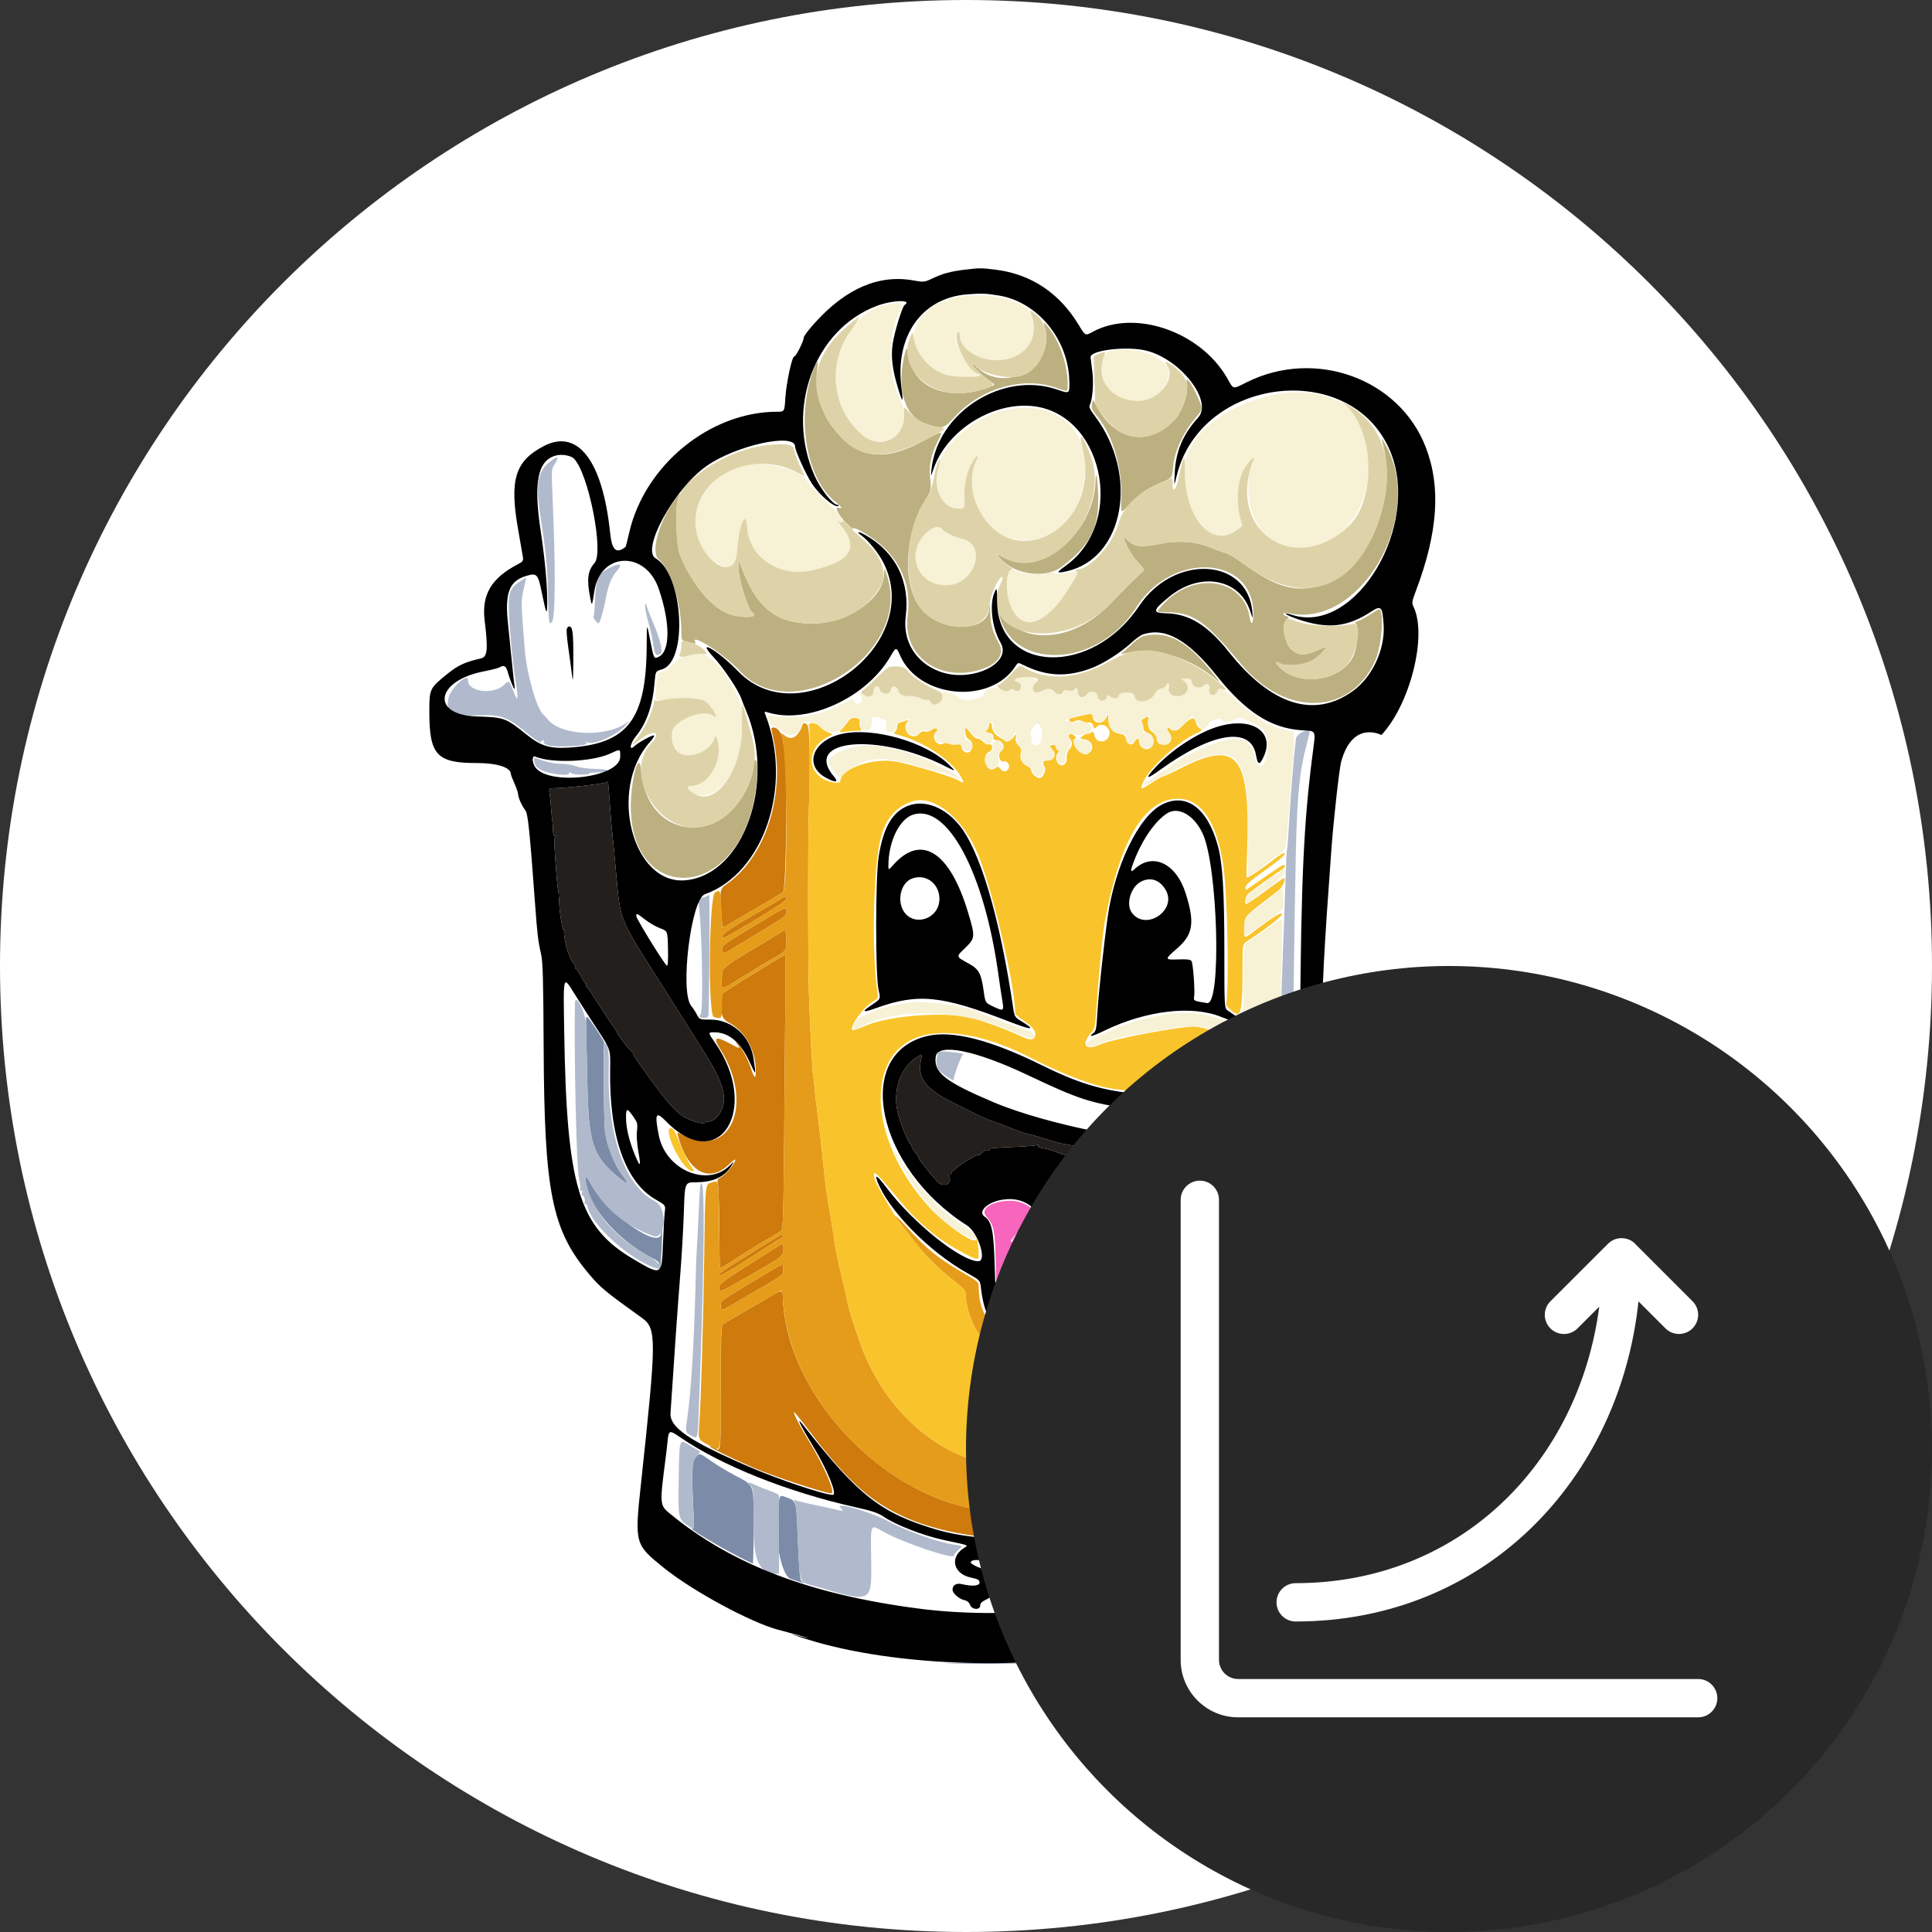 <svg width="36" height="36" viewBox="0 0 36 36" fill="none" xmlns="http://www.w3.org/2000/svg">
<rect x="0" y="0" width="36" height="36" fill="#333333" stroke="none"/>
<path d="M18 36C27.941 36 36 27.941 36 18C36 8.059 27.941 0 18 0C8.059 0 0 8.059 0 18C0 27.941 8.059 36 18 36Z" fill="white"/>
<path d="M12.136 28.206C12.136 28.331 12.859 28.994 13.221 29.311L17.029 30.435L20.355 30.353L22.693 29.704L24.868 28.334V26.589L25.321 25.99L25.904 24.865L27.264 22.475L27.337 21.407L26.983 20.907L25.618 20.22L24.587 19.865L24.54 16.751L24.8 13.855L25.498 13.178L26.097 12.085L26.217 10.668L26.274 9.335L26.123 7.944L24.795 7.221L23.754 7.106L22.707 7.497L22.217 6.752L21.275 6.304L20.02 6.413L19.249 5.507L18.301 5.289L16.41 5.461L15.171 6.169L14.749 7.924L13.301 8.294L12.085 9.797L11.898 10.317L11.289 10.289L11.218 9.766L10.974 8.874L10.645 8.37H10.277L9.87 8.874V10.405L9.657 10.637L9.211 11.276V12.225L8.456 12.554L8.165 13.019C8.178 13.187 8.219 13.539 8.281 13.601C8.343 13.663 9.366 14.156 9.87 14.395L10.277 17.029L10.412 21.95L11.322 23.712L12.388 24.565C12.304 25.727 12.136 28.082 12.136 28.206Z" fill="white"/>
<path fill-rule="evenodd" clip-rule="evenodd" d="M19.131 22.949C19.129 22.97 19.129 22.996 19.131 23.008C19.136 23.042 19.013 23.034 18.98 22.998C18.959 22.976 18.934 22.985 18.893 23.034C18.85 23.084 18.844 23.106 18.869 23.124C18.888 23.137 18.894 23.147 18.882 23.148C18.87 23.148 18.873 23.174 18.889 23.205C18.912 23.251 18.907 23.265 18.864 23.28C18.793 23.305 18.82 23.368 18.926 23.423C19.001 23.463 19.014 23.463 19.034 23.425C19.053 23.388 19.064 23.388 19.115 23.427C19.191 23.485 19.26 23.484 19.281 23.424C19.297 23.379 19.302 23.379 19.348 23.424C19.393 23.468 19.401 23.467 19.456 23.404C19.518 23.331 19.533 23.266 19.486 23.266C19.468 23.266 19.467 23.248 19.485 23.212C19.534 23.112 19.461 23.014 19.344 23.025C19.258 23.034 19.246 23.027 19.261 22.984C19.273 22.95 19.269 22.939 19.249 22.952C19.233 22.963 19.212 22.959 19.203 22.942C19.179 22.901 19.135 22.905 19.131 22.949ZM19.82 23.021C19.753 23.071 19.741 23.132 19.79 23.166C19.811 23.179 19.814 23.174 19.8 23.148C19.786 23.124 19.788 23.117 19.807 23.129C19.822 23.139 19.829 23.174 19.821 23.206C19.814 23.239 19.797 23.259 19.785 23.25C19.74 23.22 19.779 23.335 19.827 23.373C19.894 23.425 19.949 23.424 19.949 23.369C19.949 23.344 19.967 23.325 19.99 23.325C20.012 23.325 20.031 23.35 20.031 23.381C20.031 23.446 20.134 23.433 20.158 23.365C20.175 23.315 20.275 23.311 20.275 23.36C20.275 23.379 20.292 23.369 20.313 23.338C20.334 23.307 20.346 23.271 20.339 23.259C20.332 23.246 20.342 23.236 20.362 23.236C20.39 23.235 20.39 23.231 20.361 23.21C20.341 23.197 20.326 23.177 20.327 23.167C20.334 23.109 20.322 23.101 20.248 23.112C20.2 23.12 20.166 23.112 20.166 23.093C20.166 23.076 20.185 23.069 20.207 23.078C20.284 23.111 20.248 23.037 20.169 23.002C20.111 22.976 20.075 22.975 20.035 22.998C19.998 23.02 19.974 23.02 19.963 23.001C19.939 22.96 19.892 22.966 19.82 23.021Z" fill="#F5B6DA"/>
<path fill-rule="evenodd" clip-rule="evenodd" d="M18.67 22.386C18.399 22.43 18.276 22.552 18.382 22.671C18.524 22.832 18.544 22.937 18.555 23.575C18.569 24.43 18.631 24.548 19.157 24.703C20.077 24.975 20.52 24.649 20.543 23.684C20.564 22.781 20.369 22.462 19.823 22.509C19.604 22.527 19.595 22.536 19.639 22.67C19.676 22.783 19.695 23.5 19.659 23.461C19.649 23.45 19.619 23.348 19.592 23.234C19.441 22.592 19.134 22.309 18.67 22.386ZM19.08 22.937C19.08 22.956 19.071 22.97 19.06 22.968C18.995 22.957 18.94 22.979 18.891 23.036C18.829 23.107 18.817 23.163 18.869 23.13C18.888 23.119 18.895 23.12 18.884 23.132C18.873 23.145 18.878 23.182 18.893 23.214C18.909 23.246 18.912 23.266 18.899 23.258C18.866 23.236 18.811 23.31 18.832 23.348C18.878 23.428 19.006 23.471 19.042 23.419C19.072 23.375 19.078 23.374 19.092 23.414C19.115 23.478 19.26 23.485 19.281 23.424C19.297 23.379 19.302 23.379 19.348 23.424C19.393 23.468 19.4 23.467 19.452 23.405C19.524 23.319 19.559 23.184 19.494 23.242C19.456 23.276 19.455 23.273 19.481 23.22C19.532 23.116 19.466 23.015 19.348 23.018C19.266 23.02 19.253 23.012 19.264 22.966C19.274 22.924 19.261 22.913 19.205 22.913C19.144 22.913 19.124 22.936 19.129 23.002C19.13 23.011 19.102 23.018 19.066 23.018C19.031 23.018 19.008 23.008 19.016 22.994C19.023 22.981 19.04 22.977 19.053 22.986C19.081 23.005 19.12 22.946 19.096 22.921C19.087 22.911 19.08 22.918 19.08 22.937ZM19.82 23.021C19.763 23.064 19.729 23.172 19.784 23.135C19.83 23.104 19.838 23.165 19.8 23.245C19.766 23.317 19.768 23.328 19.821 23.368C19.899 23.427 19.949 23.425 19.951 23.361C19.953 23.318 19.956 23.319 19.974 23.369C19.996 23.427 19.996 23.427 20.01 23.369C20.023 23.314 20.024 23.315 20.027 23.375C20.03 23.432 20.039 23.437 20.096 23.414C20.131 23.399 20.168 23.395 20.177 23.405C20.186 23.415 20.194 23.397 20.195 23.366C20.197 23.312 20.198 23.312 20.221 23.369C20.244 23.427 20.244 23.427 20.246 23.369C20.248 23.325 20.255 23.32 20.272 23.349C20.294 23.388 20.345 23.315 20.334 23.258C20.331 23.246 20.345 23.236 20.363 23.236C20.389 23.235 20.388 23.229 20.361 23.21C20.341 23.197 20.326 23.177 20.327 23.167C20.334 23.108 20.326 23.088 20.302 23.104C20.287 23.114 20.275 23.108 20.275 23.092C20.275 23.01 20.044 22.947 19.997 23.016C19.985 23.034 19.977 23.031 19.977 23.008C19.976 22.958 19.894 22.965 19.82 23.021Z" fill="#F765BD"/>
<path fill-rule="evenodd" clip-rule="evenodd" d="M10.921 19.099C10.924 19.214 10.934 19.692 10.944 20.162C10.968 21.321 11.041 21.541 11.54 21.952C11.71 22.092 11.731 22.068 11.593 21.89C11.438 21.69 11.285 21.286 11.27 21.037C11.248 20.695 11.24 19.442 11.259 19.434C11.269 19.43 11.196 19.305 11.096 19.158C10.915 18.889 10.915 18.889 10.921 19.099ZM10.906 21.964C10.911 22.412 11.482 23.098 12.124 23.427C12.28 23.507 12.294 23.521 12.283 23.596C12.277 23.641 12.281 23.678 12.291 23.678C12.313 23.678 12.353 22.912 12.332 22.889C12.324 22.881 12.317 22.921 12.317 22.98C12.317 23.307 11.328 22.627 11.031 22.096C10.921 21.9 10.905 21.882 10.906 21.964ZM24.145 26.969C24.1 26.997 24.021 27.039 23.969 27.061C23.916 27.083 23.718 27.212 23.527 27.347C23.205 27.576 23.125 27.642 23.219 27.603C23.259 27.586 23.264 27.64 23.305 28.562C23.314 28.764 23.324 28.932 23.326 28.934C23.367 28.976 24.139 28.4 24.371 28.155C24.473 28.047 24.498 28.017 24.427 28.088C24.299 28.217 24.299 28.217 24.296 27.662C24.293 27.221 24.284 27.093 24.252 27.039C24.229 27.002 24.218 26.958 24.227 26.943C24.248 26.906 24.244 26.908 24.145 26.969ZM12.957 27.159C12.891 27.232 12.884 27.491 12.927 28.276C12.935 28.418 12.93 28.498 12.914 28.487C12.899 28.478 12.888 28.476 12.888 28.483C12.888 28.518 13.565 28.914 13.906 29.078C13.966 29.107 14.021 29.134 14.028 29.137C14.036 29.141 14.042 28.829 14.042 28.444C14.042 27.623 14.066 27.689 13.692 27.491C13.556 27.419 13.359 27.3 13.254 27.226C13.032 27.069 13.039 27.071 12.957 27.159ZM14.525 27.924C14.382 28.356 14.52 29.347 14.735 29.422C14.983 29.509 15.017 29.517 14.948 29.473C14.901 29.444 14.898 29.406 14.855 28.416C14.836 27.986 14.828 27.964 14.668 27.905C14.55 27.861 14.546 27.862 14.525 27.924ZM17.742 30.997C18.075 31.001 18.619 31.001 18.951 30.997C19.283 30.992 19.011 30.988 18.347 30.988C17.682 30.988 17.41 30.992 17.742 30.997Z" fill="#7C8CA8"/>
<path fill-rule="evenodd" clip-rule="evenodd" d="M10.263 8.59C10.016 8.78 9.975 9.002 10.072 9.63C10.179 10.327 10.203 10.579 10.212 11.109C10.22 11.585 10.23 11.651 10.28 11.597C10.351 11.52 10.356 10.643 10.293 9.187C10.274 8.746 10.274 8.746 10.344 8.635C10.424 8.51 10.391 8.491 10.263 8.59ZM11.31 10.607C11.138 10.701 11.104 10.795 11.085 11.226C11.08 11.36 11.068 11.477 11.06 11.486C11.043 11.504 11.124 11.614 11.153 11.614C11.177 11.614 11.244 11.387 11.284 11.173C11.336 10.896 11.394 10.75 11.496 10.636C11.624 10.493 11.541 10.48 11.31 10.607ZM9.699 10.828C9.531 10.932 9.479 11.029 9.479 11.241C9.48 11.552 9.544 12.29 9.602 12.655C9.667 13.06 9.656 13.107 9.556 12.856C9.484 12.675 9.484 12.675 9.393 12.762C9.193 12.953 8.713 12.892 8.721 12.677C8.726 12.526 8.411 12.806 8.359 12.998C8.288 13.266 8.439 13.353 8.936 13.329C9.311 13.311 9.46 13.363 9.771 13.62C9.973 13.787 10.09 13.862 10.09 13.823C10.09 13.806 10.103 13.792 10.119 13.792C10.135 13.792 10.14 13.805 10.131 13.821C10.122 13.837 10.146 13.864 10.185 13.88C10.321 13.936 11.005 13.903 10.927 13.844C10.903 13.826 10.911 13.823 10.953 13.836C11.096 13.88 11.513 13.688 11.665 13.508C11.718 13.446 11.736 13.417 11.706 13.443C11.368 13.738 10.483 13.723 10.22 13.419C10.195 13.389 10.147 13.338 10.115 13.306C9.992 13.182 9.814 12.547 9.778 12.1C9.707 11.224 9.706 11.195 9.758 10.974C9.786 10.857 9.807 10.761 9.807 10.761C9.807 10.761 9.757 10.791 9.699 10.828ZM12.02 11.293C12.019 11.334 12.047 11.473 12.083 11.602C12.118 11.73 12.156 11.895 12.166 11.967C12.201 12.21 12.222 12.239 12.312 12.177C12.357 12.147 12.298 11.905 12.175 11.614C12.13 11.509 12.077 11.377 12.058 11.32C12.026 11.226 12.022 11.224 12.02 11.293ZM24.147 13.77C24.103 14.141 24.046 14.854 24.009 15.511C24 15.672 23.987 15.813 23.982 15.823C23.976 15.834 23.964 16.053 23.957 16.31C23.949 16.567 23.936 16.93 23.929 17.116C23.901 17.775 23.862 18.994 23.845 19.72C23.835 20.125 23.823 20.515 23.817 20.588C23.779 21.045 23.835 21.291 23.957 21.21C24.076 21.133 24.076 21.133 24.077 20.721C24.078 20.114 24.127 16.714 24.146 15.895C24.171 14.812 24.215 14.372 24.349 13.865C24.379 13.752 24.403 13.656 24.403 13.652C24.403 13.553 24.16 13.664 24.147 13.77ZM9.954 14.172C9.954 14.284 10.065 14.369 10.257 14.405C10.482 14.448 10.606 14.448 10.606 14.406C10.606 14.382 10.617 14.382 10.644 14.407C10.681 14.44 10.993 14.446 10.975 14.412C10.969 14.403 11.034 14.394 11.118 14.393C11.399 14.39 11.397 14.333 11.117 14.329C10.965 14.327 10.815 14.307 10.742 14.28C10.675 14.255 10.552 14.234 10.47 14.233C10.333 14.233 10.123 14.187 10.002 14.131C9.965 14.114 9.954 14.123 9.954 14.172ZM13.159 16.704C13.137 16.72 13.082 16.733 13.037 16.734C12.975 16.735 12.965 16.741 12.996 16.763C13.069 16.813 13.121 18.911 13.049 18.911C13.033 18.911 13.028 18.924 13.037 18.941C13.061 18.983 13.186 18.977 13.199 18.933C13.216 18.88 13.23 16.675 13.214 16.675C13.206 16.676 13.182 16.689 13.159 16.704ZM10.713 18.694C10.695 19.683 10.742 21.755 10.787 21.953C10.809 22.048 10.82 22.144 10.812 22.168C10.803 22.194 10.809 22.202 10.828 22.189C10.849 22.174 10.854 22.188 10.844 22.231C10.835 22.266 10.839 22.288 10.851 22.28C10.882 22.259 10.914 22.374 10.889 22.417C10.877 22.438 10.881 22.443 10.9 22.43C10.919 22.418 10.938 22.442 10.949 22.492C11.029 22.84 11.752 23.484 12.229 23.633C12.415 23.691 12.29 23.514 12.057 23.389C11.519 23.1 11.1 22.638 10.96 22.181C10.875 21.903 10.902 21.866 11.027 22.089C11.273 22.528 11.646 22.836 12.17 23.031C12.404 23.118 12.444 22.508 12.212 22.39C11.638 22.099 11.308 21.147 11.343 19.882C11.351 19.588 11.324 19.441 11.262 19.441C11.241 19.441 11.246 20.667 11.27 21.037C11.285 21.286 11.438 21.69 11.593 21.89C11.731 22.068 11.71 22.092 11.54 21.952C11.042 21.544 10.968 21.323 10.944 20.162C10.934 19.692 10.924 19.215 10.921 19.101C10.915 18.867 10.717 18.48 10.713 18.694ZM17.468 19.654C17.434 19.79 17.45 19.901 17.512 19.96C17.584 20.031 17.778 20.153 17.77 20.124C17.757 20.081 17.919 19.646 17.949 19.642C17.995 19.636 17.697 19.594 17.583 19.591C17.502 19.588 17.481 19.6 17.468 19.654ZM21.307 20.764C21.307 20.792 21.284 20.889 21.255 20.979C21.202 21.144 21.202 21.144 21.433 21.138C21.715 21.131 21.887 20.871 21.659 20.797C21.423 20.721 21.307 20.71 21.307 20.764ZM13.049 22.096C13.042 22.12 13.028 22.364 13.012 22.736C13.002 22.971 12.989 23.222 12.983 23.295C12.977 23.368 12.965 23.706 12.957 24.045C12.932 25.039 12.871 25.997 12.805 26.436C12.768 26.683 12.77 26.692 12.877 26.748C13.008 26.816 12.999 26.854 13.026 26.144C13.132 23.408 13.141 21.755 13.049 22.096ZM24.023 24.445C23.616 24.799 22.861 24.845 22.733 24.524C22.686 24.408 22.682 24.448 22.721 24.643C22.774 24.911 22.853 24.959 23.233 24.951C23.625 24.943 23.612 24.949 23.886 24.672C24.089 24.468 24.189 24.302 24.023 24.445ZM25.076 25.055C25.049 25.115 25.001 25.212 24.967 25.271C24.933 25.331 24.855 25.47 24.792 25.58C24.634 25.86 24.203 26.384 24.13 26.384C24.119 26.384 24.031 26.436 23.935 26.5C23.619 26.708 23.046 26.878 22.624 26.889C22.371 26.895 22.339 26.89 22.339 26.836C22.339 26.809 22.332 26.794 22.323 26.804C22.194 26.944 22.451 27.106 22.758 27.078C23.448 27.016 23.931 26.815 24.364 26.41C24.903 25.906 25.055 25.66 25.108 25.209C25.141 24.922 25.139 24.911 25.076 25.055ZM24.063 25.356C23.795 25.651 23.784 25.656 23.33 25.654C23.114 25.654 22.913 25.645 22.883 25.634C22.807 25.608 22.811 25.683 22.891 25.784C22.974 25.889 23.199 25.92 23.276 25.836C23.311 25.798 23.329 25.793 23.337 25.818C23.355 25.876 23.553 25.864 23.586 25.803C23.602 25.775 23.614 25.768 23.615 25.789C23.618 25.933 24.046 25.567 24.219 25.271C24.303 25.127 24.241 25.161 24.063 25.356ZM12.647 27.549C12.636 28.351 12.623 28.305 12.907 28.484C12.932 28.5 12.937 28.449 12.927 28.276C12.88 27.422 12.889 27.231 12.979 27.139C13.026 27.091 13.052 27.047 13.036 27.042C13.021 27.036 12.929 26.981 12.832 26.92C12.657 26.809 12.657 26.809 12.647 27.549ZM24.356 26.872C24.197 26.948 24.197 26.948 24.254 27.042C24.286 27.096 24.295 27.224 24.297 27.663C24.3 28.216 24.413 28.299 24.579 27.87C24.696 27.571 24.521 26.792 24.356 26.872ZM23.092 27.703C22.902 27.889 22.778 27.98 22.502 28.135C22.244 28.279 22.24 28.284 22.269 28.359C22.3 28.439 22.52 28.334 22.859 28.078C22.981 27.986 22.982 27.988 22.99 28.418C22.994 28.586 23 28.763 23.005 28.812C23.009 28.86 23.014 28.943 23.015 28.995C23.018 29.091 23.018 29.091 23.17 29.01C23.321 28.93 23.322 28.93 23.305 28.562C23.257 27.469 23.272 27.528 23.092 27.703ZM13.99 27.683C14.038 27.74 14.042 27.798 14.042 28.435C14.042 29.116 14.153 29.327 14.511 29.327C14.517 29.327 14.519 29.019 14.515 28.643C14.512 28.266 14.514 27.933 14.52 27.903C14.529 27.857 14.499 27.836 14.354 27.783C14.257 27.748 14.13 27.697 14.072 27.669C13.937 27.606 13.928 27.607 13.99 27.683ZM14.811 27.992C14.826 28.023 14.846 28.214 14.855 28.416C14.906 29.6 14.864 29.458 15.196 29.558C16.234 29.871 16.242 29.868 16.234 29.127C16.225 28.344 16.201 28.4 16.485 28.555C16.855 28.756 17.776 29.064 17.776 28.986C17.776 28.966 17.814 28.916 17.861 28.877C17.946 28.805 17.946 28.805 17.789 28.784C17.5 28.745 16.908 28.536 16.565 28.353C16.201 28.159 15.501 27.964 15.673 28.105C15.739 28.158 15.697 28.162 15.522 28.117C15.455 28.1 15.284 28.062 15.142 28.034C15 28.005 14.861 27.971 14.833 27.958C14.789 27.938 14.786 27.943 14.811 27.992Z" fill="#B0BACC"/>
<path fill-rule="evenodd" clip-rule="evenodd" d="M14.399 13.711C14.652 14.761 14.28 15.96 13.542 16.473C13.412 16.563 13.409 16.578 13.444 17.028C13.448 17.085 13.453 17.168 13.455 17.213C13.458 17.296 13.458 17.296 13.614 17.202C13.7 17.15 13.94 17.01 14.147 16.89C14.354 16.77 14.553 16.65 14.589 16.622C14.654 16.573 14.676 14.332 14.615 13.968C14.605 13.912 14.592 13.824 14.584 13.773C14.567 13.659 14.488 13.556 14.416 13.556C14.364 13.556 14.364 13.563 14.399 13.711ZM14.557 16.744C14.528 16.766 14.381 16.853 14.232 16.938C13.647 17.27 13.459 17.395 13.459 17.45C13.458 17.495 13.497 17.481 13.709 17.357C14.342 16.987 14.64 16.795 14.648 16.752C14.659 16.694 14.628 16.691 14.557 16.744ZM14.059 17.248C13.435 17.625 13.451 17.613 13.463 17.712C13.472 17.785 13.472 17.785 13.675 17.659C13.787 17.59 14.053 17.43 14.265 17.303C14.616 17.093 14.652 17.065 14.652 16.991C14.653 16.883 14.686 16.869 14.059 17.248ZM14.583 17.35C14.569 17.363 14.436 17.447 14.286 17.535C13.562 17.961 13.458 18.036 13.456 18.131C13.455 18.18 13.451 18.239 13.447 18.264C13.419 18.436 13.462 18.444 13.675 18.303C13.787 18.23 13.897 18.162 13.92 18.153C13.942 18.144 13.991 18.114 14.028 18.086C14.066 18.059 14.206 17.973 14.341 17.896C14.665 17.709 14.653 17.724 14.653 17.526C14.653 17.357 14.631 17.301 14.583 17.35ZM14.259 18.01C13.611 18.407 13.458 18.507 13.456 18.532C13.423 18.917 13.44 18.98 13.6 19.066C13.891 19.224 14.083 19.574 14.083 19.947C14.083 20.121 14.059 20.108 13.989 19.897C13.934 19.73 13.803 19.494 13.735 19.436C13.7 19.407 13.702 19.414 13.741 19.463C13.806 19.547 13.786 19.546 13.625 19.458C13.331 19.296 13.275 19.32 13.419 19.547C14.064 20.561 13.611 21.615 12.73 21.153C12.614 21.092 12.614 21.092 12.631 21.157C12.812 21.834 13.205 22.058 13.58 21.7C13.647 21.636 13.702 21.595 13.702 21.61C13.702 21.668 13.536 21.875 13.449 21.926C13.365 21.975 13.358 21.989 13.378 22.065C13.39 22.111 13.401 22.475 13.403 22.875C13.404 23.274 13.411 23.607 13.417 23.613C13.433 23.631 13.464 23.614 13.77 23.415C13.92 23.318 14.147 23.178 14.275 23.105C14.403 23.031 14.528 22.954 14.553 22.934C14.593 22.901 14.599 22.716 14.614 20.941C14.622 19.865 14.633 18.716 14.637 18.389C14.641 18.061 14.637 17.793 14.628 17.793C14.62 17.793 14.453 17.891 14.259 18.01ZM14.258 23.187C13.296 23.788 13.392 23.722 13.415 23.762C13.425 23.78 13.654 23.648 13.954 23.452C14.24 23.265 14.502 23.098 14.537 23.081C14.596 23.051 14.622 23.001 14.577 23.001C14.565 23.001 14.421 23.084 14.258 23.187ZM14.436 23.258C13.36 23.943 13.405 23.91 13.404 24.009C13.403 24.088 13.43 24.078 13.928 23.791C14.589 23.412 14.599 23.404 14.599 23.28C14.599 23.158 14.593 23.157 14.436 23.258ZM14.259 23.741C13.403 24.252 13.431 24.233 13.431 24.327C13.431 24.436 13.431 24.436 13.675 24.292C13.787 24.226 13.958 24.126 14.056 24.069C14.631 23.736 14.593 23.765 14.593 23.658C14.593 23.535 14.612 23.53 14.259 23.741ZM14.191 24.252C13.99 24.37 13.751 24.509 13.662 24.561C13.572 24.612 13.483 24.668 13.465 24.684C13.439 24.708 13.431 24.978 13.431 25.854C13.431 27.085 13.434 27.05 13.316 26.984C13.272 26.959 13.231 26.945 13.225 26.951C13.211 26.966 13.674 27.192 14.042 27.35C14.412 27.509 15.375 27.826 15.489 27.826C15.575 27.826 15.366 27.337 15.074 26.855C14.901 26.57 14.777 26.328 14.795 26.31C14.8 26.304 14.932 26.467 15.088 26.673C15.812 27.624 16.25 28.011 16.926 28.298C18.705 29.052 21.875 28.637 22.957 27.507C23.035 27.425 23.1 27.354 23.1 27.349C23.1 27.344 22.957 27.345 22.783 27.351C22.408 27.364 22.294 27.334 22.179 27.192C22.133 27.135 22.095 27.102 22.095 27.117C22.095 27.133 22.107 27.154 22.122 27.164C22.137 27.174 22.149 27.21 22.149 27.243C22.149 27.276 22.198 27.357 22.259 27.422C22.319 27.488 22.359 27.552 22.347 27.564C22.236 27.68 20.977 28.105 20.56 28.167C20.485 28.178 20.4 28.192 20.37 28.199C19.702 28.344 18.348 28.233 17.614 27.974C15.973 27.393 14.635 25.713 14.587 24.174C14.582 24.018 14.595 24.016 14.191 24.252Z" fill="#CE7A0C"/>
<path fill-rule="evenodd" clip-rule="evenodd" d="M14.919 13.581C14.855 13.743 14.734 13.795 14.626 13.708C14.547 13.645 14.547 13.645 14.571 13.726C14.668 14.049 14.683 16.55 14.589 16.622C14.553 16.65 14.354 16.77 14.147 16.89C13.94 17.01 13.7 17.15 13.614 17.202C13.528 17.254 13.457 17.285 13.457 17.272C13.428 16.545 13.433 16.569 13.325 16.629C13.21 16.694 13.188 18.918 13.302 18.951C13.445 18.993 13.453 18.983 13.453 18.771C13.453 18.662 13.454 18.558 13.456 18.54C13.457 18.522 13.559 18.444 13.682 18.367C14.142 18.079 14.613 17.793 14.628 17.793C14.637 17.793 14.641 18.061 14.637 18.389C14.633 18.716 14.622 19.865 14.614 20.941C14.599 22.716 14.593 22.901 14.553 22.934C14.528 22.954 14.403 23.031 14.275 23.105C14.147 23.178 13.92 23.318 13.77 23.415C13.469 23.611 13.433 23.631 13.418 23.615C13.413 23.609 13.404 23.251 13.399 22.819C13.389 21.936 13.4 21.994 13.251 22.037C13.14 22.069 13.14 22.069 13.123 23.352C13.104 24.676 13.063 26.078 13.029 26.553C13.009 26.825 13.009 26.825 13.2 26.926C13.45 27.059 13.431 27.149 13.431 25.854C13.431 24.709 13.431 24.709 13.492 24.667C13.621 24.578 14.519 24.058 14.556 24.05C14.57 24.048 14.583 24.099 14.586 24.165C14.649 25.733 15.967 27.39 17.614 27.974C18.348 28.233 19.702 28.344 20.37 28.199C20.4 28.192 20.485 28.178 20.56 28.167C20.982 28.105 22.237 27.68 22.349 27.562C22.363 27.547 22.33 27.495 22.274 27.443C22.22 27.391 22.168 27.314 22.159 27.271C22.149 27.229 22.13 27.177 22.115 27.157C22.101 27.137 22.08 27.051 22.069 26.966C22.051 26.82 22.048 26.816 22.02 26.887C22.004 26.929 21.956 26.978 21.914 26.996C21.662 27.102 21.221 27.242 21.016 27.281C20.885 27.306 20.744 27.333 20.703 27.341C20.662 27.349 20.595 27.362 20.553 27.37C20.063 27.465 18.983 27.432 18.618 27.311C18.611 27.309 18.544 27.297 18.469 27.284C17.402 27.106 16.441 26.211 16.019 25.002C15.892 24.636 15.818 24.398 15.796 24.281C15.783 24.216 15.729 23.978 15.675 23.751C15.621 23.525 15.565 23.253 15.551 23.148C15.537 23.043 15.512 22.884 15.497 22.795C15.462 22.586 15.444 22.477 15.427 22.368C15.419 22.32 15.409 22.253 15.403 22.221C15.391 22.155 15.348 21.778 15.303 21.339C15.286 21.178 15.268 21.021 15.262 20.99C15.257 20.96 15.245 20.86 15.235 20.769C15.225 20.677 15.213 20.578 15.207 20.548C15.202 20.517 15.19 20.398 15.18 20.283C15.17 20.168 15.158 20.065 15.153 20.056C15.139 20.028 15.09 19.078 15.072 18.455C15.054 17.862 15.054 15.625 15.071 15.13C15.103 14.224 15.091 13.544 15.043 13.505C14.975 13.452 14.97 13.456 14.919 13.581ZM14.557 16.744C14.528 16.766 14.381 16.853 14.232 16.938C13.647 17.27 13.459 17.395 13.459 17.45C13.458 17.495 13.497 17.481 13.709 17.357C14.342 16.987 14.64 16.795 14.648 16.752C14.659 16.694 14.628 16.691 14.557 16.744ZM14.059 17.248C13.435 17.625 13.451 17.613 13.463 17.712C13.472 17.785 13.472 17.785 13.675 17.659C13.787 17.59 14.053 17.43 14.265 17.303C14.616 17.093 14.652 17.065 14.652 16.991C14.653 16.883 14.686 16.869 14.059 17.248ZM14.583 17.35C14.569 17.363 14.436 17.447 14.286 17.535C13.562 17.961 13.458 18.036 13.456 18.131C13.455 18.18 13.451 18.239 13.447 18.264C13.419 18.436 13.462 18.444 13.675 18.303C13.787 18.23 13.897 18.162 13.92 18.153C13.942 18.144 13.991 18.114 14.028 18.086C14.066 18.059 14.206 17.973 14.341 17.896C14.665 17.709 14.653 17.724 14.653 17.526C14.653 17.357 14.631 17.301 14.583 17.35ZM16.684 22.663C16.699 22.695 16.741 22.755 16.776 22.797C16.811 22.838 16.91 22.965 16.996 23.08C17.204 23.357 17.466 23.623 17.756 23.851C17.966 24.016 17.994 24.048 17.995 24.13C17.997 24.387 18.151 24.783 18.312 24.949C18.715 25.364 19.75 25.503 20.08 25.188C20.18 25.093 20.18 25.093 20.071 25.125C20.005 25.144 19.837 25.15 19.637 25.139C18.749 25.092 18.238 24.675 18.238 23.997C18.238 23.889 18.235 23.886 17.973 23.733C17.472 23.44 17.285 23.29 16.899 22.869C16.766 22.723 16.669 22.63 16.684 22.663ZM14.258 23.187C13.296 23.788 13.392 23.722 13.415 23.762C13.425 23.78 13.654 23.648 13.954 23.452C14.24 23.265 14.502 23.098 14.537 23.081C14.596 23.051 14.622 23.001 14.577 23.001C14.565 23.001 14.421 23.084 14.258 23.187ZM14.436 23.258C13.36 23.943 13.405 23.91 13.404 24.009C13.403 24.088 13.43 24.078 13.928 23.791C14.589 23.412 14.599 23.404 14.599 23.28C14.599 23.158 14.593 23.157 14.436 23.258ZM14.259 23.741C13.403 24.252 13.431 24.233 13.431 24.327C13.431 24.436 13.431 24.436 13.675 24.292C13.787 24.226 13.958 24.126 14.056 24.069C14.631 23.736 14.593 23.765 14.593 23.658C14.593 23.535 14.612 23.53 14.259 23.741ZM22.436 24.259C22.327 24.601 22.354 24.94 22.503 25.113C22.554 25.173 22.554 25.175 22.484 25.311C22.282 25.703 22.43 26.294 22.693 26.148C22.795 26.092 22.795 26.092 22.707 25.991C22.546 25.805 22.51 25.437 22.63 25.187C22.687 25.07 22.687 25.07 22.622 24.98C22.53 24.852 22.466 24.531 22.487 24.303C22.507 24.083 22.495 24.072 22.436 24.259Z" fill="#E59C1A"/>
<path fill-rule="evenodd" clip-rule="evenodd" d="M20.101 13.347C19.918 13.388 19.893 13.4 19.93 13.433C19.963 13.463 19.986 13.464 20.031 13.438C20.075 13.413 20.108 13.412 20.164 13.438C20.206 13.456 20.25 13.469 20.264 13.466C20.323 13.454 20.354 13.472 20.371 13.529C20.388 13.586 20.391 13.587 20.439 13.54C20.539 13.442 20.709 13.564 20.669 13.704C20.625 13.853 20.42 13.851 20.393 13.701C20.381 13.638 20.368 13.62 20.347 13.643C20.331 13.66 20.292 13.674 20.259 13.674C20.212 13.674 20.105 13.756 20.143 13.764C20.148 13.765 20.183 13.772 20.221 13.78C20.342 13.803 20.392 13.926 20.314 14.01C20.251 14.079 20.166 14.066 20.08 13.977C20.003 13.898 19.976 13.762 20.036 13.762C20.058 13.762 20.053 13.745 20.025 13.714C19.959 13.642 19.87 13.684 19.932 13.758C19.99 13.828 19.988 13.896 19.924 13.965C19.892 14 19.874 14.057 19.877 14.116C19.88 14.177 19.865 14.222 19.834 14.243C19.733 14.314 19.629 14.141 19.709 14.035C19.738 13.998 19.738 13.985 19.712 13.976C19.693 13.969 19.677 13.944 19.677 13.921C19.677 13.899 19.653 13.88 19.623 13.88C19.559 13.88 19.553 13.917 19.61 13.968C19.699 14.048 19.638 14.174 19.509 14.174C19.427 14.174 19.415 14.203 19.465 14.289C19.501 14.352 19.435 14.498 19.371 14.498C19.313 14.498 19.216 14.409 19.216 14.355C19.216 14.326 19.181 14.291 19.135 14.271C19.042 14.234 18.989 14.117 19.022 14.023C19.038 13.976 19.027 13.943 18.977 13.889C18.928 13.835 18.916 13.799 18.928 13.739C18.945 13.659 18.945 13.659 18.888 13.74C18.792 13.877 18.483 13.717 18.483 13.53C18.483 13.496 18.47 13.468 18.455 13.468C18.44 13.468 18.428 13.494 18.428 13.525C18.428 13.557 18.408 13.595 18.384 13.609C18.349 13.631 18.357 13.639 18.425 13.654C18.486 13.667 18.51 13.689 18.51 13.732C18.51 13.774 18.527 13.792 18.572 13.792C18.694 13.792 18.747 13.936 18.649 14.002C18.583 14.047 18.63 14.213 18.702 14.188C18.757 14.169 18.82 14.246 18.799 14.307C18.771 14.383 18.695 14.395 18.647 14.331C18.608 14.278 18.596 14.276 18.547 14.312C18.477 14.361 18.419 14.34 18.374 14.248C18.33 14.159 18.358 14.036 18.428 14.012C18.503 13.987 18.505 13.85 18.431 13.871C18.4 13.879 18.356 13.86 18.322 13.824C18.291 13.79 18.241 13.762 18.212 13.762C18.183 13.762 18.125 13.716 18.083 13.659C17.989 13.531 17.975 13.531 17.988 13.653C17.995 13.718 18.018 13.76 18.057 13.778C18.131 13.813 18.138 13.961 18.068 14.009C18.009 14.05 17.929 14.002 17.918 13.92C17.911 13.873 17.893 13.865 17.819 13.874C17.769 13.88 17.705 13.872 17.677 13.856C17.643 13.836 17.609 13.836 17.577 13.855C17.466 13.923 17.34 13.731 17.438 13.643C17.507 13.581 17.439 13.543 17.36 13.6C17.319 13.629 17.267 13.642 17.236 13.631C17.2 13.618 17.163 13.633 17.126 13.672C16.989 13.82 16.782 13.594 16.914 13.44C16.942 13.407 16.938 13.404 16.894 13.423C16.864 13.436 16.812 13.453 16.778 13.46C16.736 13.47 16.717 13.496 16.717 13.543C16.717 13.581 16.697 13.624 16.673 13.639C16.64 13.659 16.658 13.673 16.757 13.7C17.228 13.828 17.753 14.182 17.907 14.476C17.974 14.604 17.972 14.605 17.828 14.525C17.725 14.469 17.033 14.261 16.731 14.197C16.297 14.104 15.658 14.318 15.658 14.556C15.658 14.605 15.49 14.589 15.368 14.529C15.021 14.358 15.051 13.917 15.423 13.732C15.528 13.681 15.528 13.681 15.434 13.647C15.383 13.629 15.308 13.576 15.267 13.53C15.197 13.451 15.033 13.454 15.078 13.533C15.092 13.558 15.087 14.674 15.071 15.13C15.054 15.625 15.054 17.862 15.072 18.455C15.09 19.078 15.139 20.028 15.153 20.056C15.158 20.065 15.17 20.168 15.18 20.283C15.19 20.398 15.202 20.517 15.207 20.548C15.213 20.578 15.225 20.677 15.235 20.769C15.245 20.86 15.257 20.96 15.262 20.99C15.268 21.021 15.286 21.178 15.303 21.339C15.348 21.778 15.391 22.155 15.403 22.221C15.409 22.253 15.419 22.32 15.427 22.368C15.444 22.477 15.462 22.586 15.497 22.795C15.512 22.884 15.537 23.043 15.551 23.148C15.565 23.253 15.621 23.525 15.675 23.751C15.729 23.978 15.783 24.216 15.796 24.281C15.818 24.398 15.892 24.636 16.019 25.002C16.441 26.211 17.402 27.106 18.469 27.284C18.544 27.297 18.611 27.309 18.618 27.311C18.981 27.431 20.062 27.465 20.547 27.371C20.584 27.364 20.651 27.351 20.696 27.342C20.741 27.333 20.885 27.306 21.016 27.281C21.22 27.242 21.66 27.103 21.912 26.997C21.983 26.967 22.015 26.913 22.096 26.683C22.137 26.567 22.272 26.417 22.456 26.282C22.554 26.209 22.576 26.181 22.543 26.168C22.383 26.102 22.347 25.577 22.483 25.312C22.554 25.175 22.554 25.173 22.503 25.113C22.308 24.886 22.331 24.436 22.564 23.919C22.593 23.853 22.77 23.663 22.912 23.544C23.026 23.449 23.06 22.886 23.058 21.133C23.056 19.515 22.951 19.242 22.293 19.131C22.105 19.1 20.72 19.358 20.479 19.47C20.226 19.588 20.141 19.464 20.329 19.25C20.403 19.165 20.407 19.144 20.436 18.72C20.481 18.069 20.546 17.4 20.586 17.179C20.872 15.619 21.352 14.841 22.001 14.886C22.393 14.913 22.667 15.33 22.789 16.087C22.868 16.579 22.907 18.299 22.849 18.709C22.844 18.738 22.895 18.796 22.98 18.858C23.131 18.969 23.154 18.846 23.154 17.906C23.154 17.592 23.154 17.592 23.256 17.526C23.566 17.326 23.887 17.078 23.887 17.038C23.887 16.984 23.746 17.067 23.422 17.313C23.165 17.507 23.177 17.509 23.187 17.273C23.195 17.059 23.158 17.099 23.809 16.604C23.892 16.541 23.963 16.395 23.929 16.358C23.925 16.353 23.768 16.464 23.58 16.603C23.392 16.742 23.229 16.852 23.217 16.846C23.182 16.83 23.211 16.694 23.259 16.653C23.322 16.597 23.807 16.25 23.88 16.208C23.943 16.172 23.963 16.116 23.915 16.116C23.9 16.116 23.75 16.213 23.582 16.331C23.414 16.449 23.261 16.555 23.242 16.568C23.22 16.583 23.208 16.571 23.208 16.534C23.208 16.494 23.297 16.414 23.5 16.269C23.845 16.023 23.962 15.923 23.937 15.895C23.927 15.884 23.861 15.919 23.791 15.973C23.483 16.212 23.242 16.373 23.228 16.349C23.225 16.342 23.228 16.158 23.236 15.939C23.307 14.065 23.076 13.768 21.985 14.323C21.828 14.403 21.686 14.468 21.671 14.468C21.656 14.468 21.56 14.522 21.459 14.588C21.239 14.732 21.227 14.726 21.326 14.527C21.451 14.275 21.965 13.816 22.29 13.664C22.411 13.608 22.415 13.603 22.359 13.572C22.326 13.555 22.294 13.515 22.289 13.485C22.262 13.333 22.204 13.35 21.984 13.572C21.932 13.624 21.846 13.628 21.802 13.58C21.75 13.524 21.728 13.58 21.778 13.639C21.868 13.747 21.818 13.88 21.687 13.88C21.602 13.88 21.552 13.831 21.552 13.746C21.552 13.708 21.525 13.67 21.484 13.65C21.413 13.615 21.373 13.505 21.396 13.409C21.413 13.342 21.399 13.338 21.315 13.388C21.271 13.415 21.262 13.436 21.281 13.468C21.295 13.492 21.306 13.539 21.307 13.572C21.307 13.614 21.333 13.641 21.395 13.66C21.519 13.7 21.529 13.905 21.41 13.951C21.325 13.983 21.226 13.911 21.226 13.816C21.226 13.743 21.187 13.748 21.136 13.828C21.086 13.909 21.005 13.873 20.981 13.76C20.969 13.705 20.942 13.685 20.86 13.671C20.725 13.647 20.656 13.556 20.652 13.398C20.649 13.279 20.649 13.278 20.62 13.358C20.567 13.502 20.381 13.499 20.361 13.355C20.357 13.32 20.344 13.293 20.334 13.296C20.324 13.298 20.219 13.321 20.101 13.347ZM15.815 13.427C15.796 13.453 15.746 13.515 15.704 13.564C15.627 13.653 15.627 13.653 15.755 13.634C15.825 13.623 15.925 13.615 15.977 13.615C16.058 13.615 16.067 13.609 16.038 13.571C16.02 13.547 16.01 13.494 16.018 13.453C16.033 13.364 15.877 13.344 15.815 13.427ZM16.989 14.936C16.63 15.062 16.441 15.336 16.367 15.836C16.263 16.543 16.254 17.863 16.35 18.485C16.368 18.598 16.364 18.604 16.268 18.66C16.087 18.765 15.825 19.131 15.884 19.196C15.893 19.205 16.007 19.166 16.139 19.109C16.589 18.915 17.7 18.841 18.143 18.977C18.423 19.062 18.706 19.166 18.904 19.256C19.164 19.375 19.23 19.39 19.268 19.34C19.331 19.258 19.271 19.154 19.091 19.031C18.995 18.966 18.917 18.901 18.917 18.886C18.917 18.343 18.447 16.387 18.181 15.822C17.882 15.187 17.365 14.803 16.989 14.936ZM17.27 19.279C16.099 19.512 16.131 21.21 17.33 22.509C17.628 22.832 18.175 23.206 18.186 23.095C18.193 23.02 18.235 23.219 18.236 23.334C18.238 23.502 18.245 23.503 17.885 23.311C17.489 23.101 17.102 22.78 16.795 22.408C16.301 21.811 16.256 21.771 16.296 21.971C16.313 22.056 16.735 22.771 16.808 22.839C16.825 22.855 16.91 22.963 16.996 23.078C17.202 23.355 17.464 23.621 17.756 23.851C17.966 24.016 17.994 24.048 17.995 24.13C17.997 24.387 18.151 24.783 18.312 24.949C18.714 25.362 19.743 25.503 20.08 25.191C20.135 25.14 20.229 25.07 20.289 25.036C20.522 24.901 20.714 24.635 20.806 24.318C20.833 24.224 20.868 24.148 20.884 24.148C21.112 24.145 21.975 23.529 22.363 23.093C22.761 22.647 22.979 22.266 22.676 22.546C22.274 22.918 21.747 23.292 21.239 23.567C20.858 23.773 20.872 23.773 20.872 23.562C20.872 23.436 20.883 23.383 20.908 23.383C20.983 23.383 21.602 23.025 21.779 22.879C22.851 21.998 22.855 20.842 21.786 20.474C21.549 20.392 21.381 20.362 20.781 20.294C20.424 20.253 19.842 20.037 19.19 19.702C18.471 19.333 17.774 19.18 17.27 19.279ZM12.463 21.113C12.502 21.375 12.777 21.824 12.899 21.824C12.941 21.824 12.938 21.813 12.883 21.741C12.848 21.695 12.772 21.547 12.714 21.41C12.656 21.274 12.601 21.143 12.591 21.12C12.533 20.989 12.444 20.984 12.463 21.113ZM21.198 24.386C20.916 24.448 20.962 24.538 21.348 24.677C21.497 24.731 21.705 24.814 21.809 24.862C22.09 24.99 22.122 24.994 22.122 24.906C22.122 24.608 21.58 24.302 21.198 24.386ZM19.732 26.296C19.675 26.357 19.666 26.405 19.694 26.485C19.72 26.557 19.939 26.549 19.975 26.475C20.064 26.294 19.867 26.15 19.732 26.296Z" fill="#F9C42B"/>
<path fill-rule="evenodd" clip-rule="evenodd" d="M17.9 5.527C16.953 5.677 16.712 6.534 17.505 6.932C17.748 7.054 18.375 7.066 18.209 6.945C17.925 6.74 17.713 6.282 17.858 6.186C17.874 6.175 17.885 6.205 17.885 6.258C17.885 6.488 18.22 6.712 18.564 6.712C19.085 6.712 19.367 6.351 19.22 5.873C19.14 5.615 18.465 5.438 17.9 5.527ZM16.486 5.69C16.127 5.773 15.918 5.973 15.682 6.457C15.43 6.974 15.61 7.72 16.081 8.115C16.5 8.465 17.05 7.973 16.79 7.48C16.555 7.034 16.528 6.361 16.725 5.898C16.848 5.61 16.845 5.607 16.486 5.69ZM20.661 6.545C20.472 6.584 20.505 7.15 20.706 7.311C21.092 7.621 21.637 7.482 21.769 7.041C21.87 6.702 21.248 6.423 20.661 6.545ZM23.697 7.365C22.759 7.584 22.099 8.134 22.081 8.712C22.051 9.626 22.564 10.241 23.051 9.876C23.1 9.839 23.143 9.807 23.146 9.806C23.149 9.804 23.134 9.736 23.111 9.656C23.024 9.342 23.057 8.94 23.188 8.728C23.278 8.581 23.398 8.472 23.357 8.573C23.054 9.335 23.488 10.24 24.157 10.24C25.22 10.24 25.838 8.963 25.313 7.849C25.107 7.411 24.401 7.2 23.697 7.365ZM18.618 7.671C18.161 7.793 17.61 8.259 17.514 8.605C17.39 9.047 17.514 9.438 17.792 9.483C17.981 9.514 17.993 9.5 17.975 9.268C17.957 9.031 18.013 8.778 18.122 8.606C18.216 8.456 18.254 8.466 18.178 8.62C18.129 8.72 18.117 8.794 18.116 8.981C18.114 10.294 19.777 10.48 20.14 9.207C20.459 8.088 19.748 7.37 18.618 7.671ZM13.879 8.663C12.937 8.893 12.613 10.074 13.376 10.496C13.637 10.64 13.714 10.596 13.733 10.29C13.765 9.777 13.9 9.46 13.925 9.841C13.962 10.389 14.528 10.762 15.123 10.629C15.86 10.464 16.017 10.216 15.661 9.778C15.607 9.712 15.584 9.675 15.609 9.697C15.635 9.719 15.67 9.732 15.686 9.726C15.731 9.71 15.541 9.466 15.405 9.364C15.298 9.285 15.13 9.097 15.028 8.943C14.902 8.75 14.21 8.582 13.879 8.663ZM17.267 9.923C16.847 10.312 17.103 10.938 17.668 10.903C18.183 10.871 18.395 10.131 17.916 10.037C17.795 10.013 17.601 9.918 17.557 9.861C17.502 9.788 17.386 9.813 17.267 9.923ZM18.783 10.724C18.706 11.022 18.83 11.46 19.013 11.543C19.279 11.664 19.569 11.494 19.864 11.043C20.142 10.62 20.142 10.622 19.864 10.675C19.726 10.702 19.665 10.704 19.658 10.682C19.651 10.661 19.615 10.659 19.547 10.675C19.394 10.714 19.107 10.705 18.985 10.657C18.829 10.596 18.814 10.601 18.783 10.724ZM12.863 12.204C12.827 12.22 12.767 12.236 12.729 12.24C12.688 12.243 12.61 12.299 12.543 12.372C12.477 12.443 12.389 12.506 12.342 12.517C12.243 12.538 12.245 12.533 12.224 12.839C12.208 13.079 12.208 13.079 12.419 13.035C12.705 12.976 13.053 12.995 13.153 13.075C13.287 13.183 13.418 13.435 13.289 13.337C13.11 13.201 12.557 13.419 12.525 13.638C12.5 13.807 12.55 13.961 12.652 14.028C12.842 14.154 13.217 14.01 13.307 13.777C13.341 13.689 13.341 13.689 13.372 13.806C13.472 14.184 13.198 14.645 12.875 14.645C12.787 14.645 12.787 14.683 12.874 14.745C13.47 15.168 14.135 13.739 13.721 12.926C13.42 12.336 13.122 12.085 12.863 12.204ZM18.951 12.634C18.9 12.656 18.91 12.694 18.971 12.711C19.038 12.73 19.045 12.844 18.981 12.87C18.957 12.88 18.915 12.874 18.887 12.855C18.856 12.834 18.832 12.832 18.822 12.851C18.796 12.896 18.681 12.884 18.633 12.832C18.586 12.781 18.347 12.847 18.347 12.911C18.347 13.026 17.95 13.097 17.858 12.998C17.829 12.966 17.774 12.933 17.736 12.924C17.528 12.877 17.541 12.874 17.553 12.966C17.572 13.108 17.377 13.199 17.331 13.069C17.323 13.046 17.299 13.035 17.277 13.044C17.256 13.053 17.201 13.039 17.155 13.014C17.109 12.988 17.017 12.969 16.95 12.972C16.822 12.977 16.757 12.941 16.73 12.847C16.711 12.783 16.608 12.77 16.608 12.832C16.608 12.854 16.59 12.889 16.567 12.91C16.515 12.956 16.391 12.904 16.391 12.836C16.391 12.811 16.367 12.791 16.337 12.791C16.297 12.791 16.283 12.811 16.283 12.864C16.283 12.968 16.19 13.015 16.105 12.955C16.02 12.895 16.003 12.897 16.042 12.964C16.06 12.994 16.066 13.04 16.057 13.067C16.034 13.132 15.928 13.128 15.912 13.062C15.9 13.015 15.88 13.019 15.704 13.11C15.293 13.323 14.905 13.401 14.504 13.352C14.278 13.325 14.293 13.318 14.33 13.434C14.35 13.497 14.377 13.527 14.415 13.527C14.445 13.527 14.517 13.573 14.575 13.63C14.711 13.763 14.952 13.67 14.952 13.483C14.952 13.403 15.202 13.451 15.292 13.549C15.427 13.694 15.706 13.659 15.755 13.49C15.802 13.33 16.029 13.315 16.029 13.473C16.029 13.564 16.072 13.614 16.153 13.615C16.21 13.615 16.265 13.511 16.247 13.435C16.228 13.356 16.263 13.344 16.399 13.381C16.515 13.413 16.519 13.418 16.516 13.522C16.514 13.615 16.523 13.631 16.58 13.64C16.65 13.651 16.723 13.577 16.701 13.516C16.694 13.496 16.746 13.46 16.822 13.431C16.991 13.366 17.001 13.367 16.934 13.438C16.904 13.471 16.88 13.523 16.88 13.554C16.88 13.689 17.066 13.757 17.13 13.646C17.154 13.604 17.182 13.594 17.24 13.606C17.283 13.616 17.348 13.606 17.384 13.585C17.461 13.54 17.5 13.565 17.452 13.627C17.378 13.724 17.427 13.835 17.546 13.837C17.605 13.838 17.676 13.85 17.703 13.863C17.729 13.876 17.785 13.88 17.826 13.871C17.885 13.858 17.906 13.868 17.927 13.919C17.962 14.005 18.091 14.023 18.114 13.944C18.139 13.86 18.104 13.792 18.035 13.792C17.982 13.792 17.974 13.776 17.974 13.674C17.974 13.534 18.027 13.516 18.081 13.637C18.106 13.694 18.14 13.721 18.198 13.728C18.243 13.733 18.302 13.769 18.333 13.81C18.391 13.888 18.465 13.884 18.494 13.802C18.518 13.735 18.46 13.645 18.393 13.643C18.335 13.643 18.335 13.641 18.384 13.601C18.412 13.578 18.428 13.54 18.42 13.516C18.411 13.492 18.421 13.466 18.441 13.458C18.489 13.438 18.51 13.463 18.51 13.545C18.51 13.582 18.525 13.627 18.544 13.644C18.562 13.661 18.612 13.708 18.654 13.748C18.695 13.788 18.742 13.821 18.757 13.821C18.818 13.821 18.89 13.757 18.89 13.702C18.89 13.67 18.902 13.644 18.917 13.644C18.932 13.644 18.944 13.691 18.944 13.748C18.944 13.814 18.963 13.869 18.998 13.901C19.034 13.934 19.046 13.972 19.035 14.018C19.007 14.139 19.046 14.227 19.147 14.266C19.204 14.288 19.244 14.325 19.248 14.36C19.26 14.444 19.339 14.491 19.399 14.45C19.455 14.412 19.478 14.292 19.434 14.263C19.373 14.222 19.434 14.146 19.515 14.164C19.573 14.177 19.598 14.166 19.621 14.12C19.651 14.058 19.635 13.968 19.593 13.968C19.58 13.968 19.569 13.943 19.569 13.912C19.569 13.836 19.635 13.851 19.701 13.941C19.746 14.004 19.748 14.021 19.716 14.069C19.666 14.143 19.714 14.24 19.795 14.227C19.843 14.22 19.854 14.199 19.853 14.115C19.852 14.049 19.869 13.999 19.9 13.974C19.953 13.932 19.967 13.778 19.921 13.746C19.857 13.704 19.947 13.649 20.028 13.682C20.07 13.699 20.127 13.703 20.156 13.689C20.184 13.677 20.238 13.664 20.275 13.662C20.331 13.66 20.343 13.645 20.343 13.572C20.343 13.472 20.124 13.399 20.025 13.465C19.995 13.485 19.973 13.486 19.962 13.467C19.953 13.451 19.92 13.438 19.888 13.438C19.769 13.438 19.886 13.385 20.111 13.336C20.267 13.303 20.345 13.297 20.351 13.318C20.401 13.48 20.601 13.506 20.601 13.351C20.601 13.318 20.618 13.291 20.639 13.291C20.668 13.291 20.674 13.32 20.664 13.402C20.648 13.534 20.737 13.647 20.866 13.658C20.967 13.666 21.016 13.699 20.998 13.748C20.961 13.853 21.057 13.898 21.134 13.81C21.207 13.725 21.207 13.725 21.237 13.825C21.286 13.99 21.497 13.973 21.497 13.803C21.497 13.725 21.391 13.634 21.329 13.66C21.298 13.673 21.292 13.657 21.301 13.59C21.307 13.543 21.299 13.495 21.282 13.484C21.232 13.451 21.249 13.415 21.338 13.367C21.447 13.308 21.451 13.309 21.417 13.378C21.372 13.468 21.383 13.525 21.463 13.612C21.504 13.657 21.55 13.732 21.566 13.779C21.598 13.881 21.71 13.91 21.779 13.835C21.835 13.775 21.835 13.72 21.78 13.661C21.756 13.635 21.744 13.593 21.753 13.568C21.767 13.527 21.773 13.527 21.811 13.569C21.881 13.644 21.958 13.606 22.15 13.401C22.226 13.32 22.226 13.32 22.274 13.438C22.344 13.608 22.462 13.63 22.524 13.484C22.556 13.407 22.774 13.359 22.774 13.428C22.774 13.468 22.958 13.45 23.003 13.405C23.037 13.372 23.142 13.372 23.202 13.406C23.228 13.421 23.3 13.455 23.362 13.483C23.561 13.572 23.619 13.664 23.619 13.892C23.619 14.262 23.452 14.419 23.38 14.116C23.294 13.752 23.16 13.702 22.651 13.842C22.455 13.896 21.853 14.207 21.783 14.291C21.756 14.324 21.718 14.351 21.7 14.351C21.682 14.351 21.621 14.391 21.564 14.44C21.508 14.488 21.432 14.536 21.397 14.546C21.362 14.556 21.321 14.588 21.306 14.617C21.287 14.657 21.347 14.634 21.532 14.533C23.039 13.708 23.291 13.874 23.256 15.666C23.247 16.163 23.251 16.344 23.273 16.33C23.355 16.276 23.854 15.904 23.905 15.859C23.953 15.816 23.966 15.764 23.98 15.572C24.007 15.192 24.043 14.735 24.077 14.351C24.1 14.097 24.116 13.74 24.108 13.655C24.106 13.637 24.039 13.613 23.959 13.602C23.703 13.568 23.319 13.338 23.028 13.047C22.865 12.883 22.715 12.791 22.699 12.844C22.653 12.994 22.51 12.982 22.537 12.831C22.552 12.744 22.483 12.715 22.416 12.781C22.348 12.848 22.221 12.804 22.208 12.71C22.201 12.655 22.182 12.644 22.1 12.644C22.005 12.644 22.004 12.646 22.058 12.687C22.197 12.793 22.13 12.966 21.948 12.973C21.826 12.978 21.757 12.905 21.782 12.799C21.798 12.728 21.757 12.705 21.733 12.772C21.726 12.794 21.683 12.82 21.639 12.83C21.586 12.841 21.54 12.881 21.504 12.947C21.424 13.094 21.146 13.115 21.144 12.974C21.142 12.882 20.845 12.876 20.845 12.968C20.845 13.016 20.754 13.026 20.695 12.984C20.639 12.944 20.633 12.946 20.619 13.001C20.598 13.088 20.451 13.068 20.453 12.978C20.456 12.882 20.306 12.855 20.246 12.941C20.187 13.025 20.085 12.994 20.085 12.892C20.085 12.818 20.047 12.797 20.015 12.853C20.005 12.872 19.961 12.877 19.908 12.867C19.843 12.853 19.815 12.86 19.804 12.893C19.782 12.956 19.695 12.949 19.637 12.88C19.587 12.819 19.511 12.821 19.387 12.886C19.257 12.954 19.189 12.824 19.301 12.721C19.393 12.636 19.109 12.565 18.951 12.634ZM19.246 13.558C19.213 13.606 19.195 13.661 19.205 13.679C19.215 13.697 19.223 13.749 19.222 13.794C19.22 13.857 19.233 13.878 19.279 13.885C19.37 13.899 19.426 13.8 19.412 13.651C19.396 13.478 19.327 13.44 19.246 13.558ZM20.023 13.78C19.964 13.844 20.122 14.056 20.227 14.056C20.318 14.056 20.367 13.89 20.295 13.828C20.251 13.789 20.048 13.753 20.023 13.78ZM18.511 13.834C18.493 13.858 18.486 13.903 18.495 13.935C18.508 13.979 18.494 14.003 18.436 14.032C18.345 14.08 18.323 14.186 18.39 14.265C18.489 14.383 18.639 14.28 18.609 14.115C18.597 14.052 18.604 14.02 18.63 14.009C18.685 13.986 18.704 13.914 18.672 13.848C18.638 13.781 18.557 13.774 18.511 13.834ZM16.025 13.899C15.731 13.938 15.441 14.085 15.441 14.195C15.441 14.278 15.654 14.533 15.676 14.475C15.7 14.411 15.924 14.261 16.086 14.2C16.338 14.106 16.617 14.127 17.111 14.278C17.255 14.322 17.363 14.35 17.578 14.397C17.61 14.404 17.695 14.437 17.765 14.469C17.835 14.502 17.897 14.524 17.902 14.518C17.914 14.506 17.698 14.351 17.669 14.351C17.658 14.351 17.555 14.304 17.442 14.247C16.933 13.992 16.368 13.854 16.025 13.899ZM23.833 16.263C23.796 16.295 23.753 16.321 23.737 16.321C23.722 16.322 23.667 16.36 23.615 16.406C23.563 16.452 23.491 16.506 23.454 16.527C23.418 16.548 23.375 16.577 23.359 16.591C23.343 16.605 23.302 16.64 23.267 16.669C23.224 16.704 23.206 16.744 23.212 16.791C23.222 16.859 23.224 16.858 23.358 16.747C23.432 16.685 23.518 16.62 23.549 16.603C23.691 16.523 23.94 16.302 23.941 16.256C23.942 16.19 23.917 16.192 23.833 16.263ZM23.846 16.587C23.831 16.614 23.449 16.908 23.275 17.027C23.211 17.071 23.181 17.169 23.181 17.341C23.181 17.455 23.188 17.458 23.286 17.389C23.325 17.36 23.378 17.324 23.402 17.308C23.481 17.254 23.791 17.032 23.853 16.984C23.906 16.944 23.914 16.91 23.914 16.747C23.914 16.572 23.889 16.512 23.846 16.587ZM23.765 17.198C23.705 17.239 23.569 17.334 23.463 17.408C23.356 17.482 23.248 17.556 23.223 17.573C23.181 17.599 23.176 17.68 23.172 18.36C23.167 19.206 23.18 19.159 22.971 19.076C22.346 18.828 21.987 18.812 21.254 19.003C20.864 19.105 20.248 19.38 20.248 19.453C20.248 19.522 20.328 19.531 20.433 19.473C20.543 19.412 20.917 19.314 21.212 19.268C21.317 19.252 21.549 19.21 21.728 19.175C22.265 19.071 22.601 19.128 22.836 19.364C23.081 19.611 23.159 21.154 23.027 23.188C23.01 23.448 23.01 23.448 23.129 23.381C23.218 23.331 23.294 23.314 23.422 23.315C23.619 23.316 23.609 23.37 23.521 22.765C23.439 22.202 23.506 21.729 23.712 21.426C23.767 21.345 23.773 21.292 23.79 20.794C23.799 20.494 23.813 20.111 23.819 19.941C23.838 19.462 23.863 18.624 23.875 18.073C23.881 17.797 23.888 17.477 23.891 17.359C23.898 17.102 23.9 17.105 23.765 17.198ZM17.002 18.677C16.719 18.706 16.396 18.786 16.234 18.868C16.155 18.908 16.081 18.941 16.068 18.941C16.011 18.941 15.902 19.068 15.902 19.134C15.902 19.206 15.902 19.206 16.034 19.134C16.678 18.78 17.872 18.803 18.781 19.186C19.186 19.356 19.27 19.376 19.27 19.302C19.27 19.259 19.228 19.232 19.087 19.185C18.838 19.101 18.266 18.884 18.211 18.852C18.045 18.756 17.295 18.648 17.002 18.677ZM16.641 21.427C16.657 21.475 16.749 21.641 16.898 21.888C17.213 22.414 17.615 22.835 17.962 23.005C18.29 23.165 18.27 23.063 17.927 22.831C17.476 22.526 17.078 22.099 16.721 21.54C16.672 21.461 16.635 21.411 16.641 21.427ZM22.188 22.363C21.9 22.682 21.362 23.036 20.988 23.153C20.913 23.176 20.9 23.194 20.9 23.27C20.9 23.373 20.9 23.373 21.144 23.26C21.308 23.185 21.71 22.928 21.834 22.82C22.019 22.657 22.428 22.157 22.359 22.179C22.355 22.18 22.279 22.263 22.188 22.363ZM21.219 24.412C20.939 24.452 20.978 24.527 21.341 24.651C21.494 24.703 21.632 24.755 21.647 24.766C21.662 24.777 21.735 24.809 21.809 24.839C21.884 24.868 21.957 24.903 21.971 24.917C22.006 24.952 22.122 24.95 22.122 24.914C22.122 24.807 21.824 24.487 21.693 24.453C21.652 24.443 21.609 24.428 21.596 24.42C21.558 24.396 21.356 24.392 21.219 24.412Z" fill="#F7F1D5"/>
<path fill-rule="evenodd" clip-rule="evenodd" d="M19.46 6.063C19.705 6.811 18.725 7.383 18.172 6.815C18.157 6.801 18.134 6.789 18.12 6.789C18.085 6.789 18.332 7.024 18.451 7.104C18.547 7.169 18.547 7.169 18.477 7.197C17.746 7.498 17.034 7.256 16.947 6.677C16.911 6.438 16.89 6.44 16.839 6.683C16.714 7.292 16.875 7.773 17.247 7.894C17.569 8 17.578 7.998 17.804 7.753C18.288 7.231 19.075 7.009 19.677 7.225C19.905 7.307 19.895 7.31 19.895 7.159C19.895 6.802 19.746 6.362 19.541 6.111C19.447 5.996 19.437 5.99 19.46 6.063ZM15.171 6.857C14.828 7.724 15.006 8.888 15.55 9.337C15.704 9.464 15.712 9.479 15.619 9.46C15.536 9.442 15.647 9.637 15.8 9.776C15.849 9.821 15.887 9.865 15.884 9.875C15.882 9.885 15.887 9.9 15.895 9.908C15.904 9.916 15.902 9.906 15.892 9.886C15.808 9.729 16.311 10.024 16.529 10.261C16.85 10.609 16.975 11.007 16.912 11.479C16.813 12.225 17.52 12.73 18.296 12.469C18.614 12.362 18.727 12.177 18.602 11.963C18.498 11.785 18.456 11.63 18.451 11.412C18.447 11.221 18.447 11.22 18.431 11.361C18.383 11.789 17.529 11.782 17.169 11.351C16.806 10.915 16.845 9.947 17.252 9.3C17.351 9.142 17.357 9.108 17.327 8.86C17.305 8.679 17.362 8.437 17.481 8.206C17.578 8.018 17.568 8.018 17.233 8.202C16.423 8.648 15.902 8.543 15.432 7.84C15.302 7.645 15.189 7.152 15.223 6.924C15.256 6.704 15.24 6.683 15.171 6.857ZM22.115 7.127C22.152 7.335 22.028 7.686 21.86 7.851C21.369 8.332 20.77 8.208 20.428 7.556C20.364 7.433 20.364 7.433 20.347 7.526C20.332 7.607 20.345 7.638 20.45 7.764C20.732 8.104 20.915 8.727 20.893 9.279C20.882 9.577 20.882 9.577 21.02 9.424C21.208 9.217 21.365 9.106 21.624 8.998C21.843 8.906 21.843 8.906 21.86 8.694C21.882 8.419 22.043 8.065 22.264 7.804C22.419 7.621 22.419 7.621 22.311 7.386C22.191 7.124 22.091 6.993 22.115 7.127ZM25.78 8.326C26.014 9.264 25.528 10.514 24.807 10.834C24.28 11.068 23.869 10.999 23.27 10.574C22.959 10.355 22.898 10.318 22.788 10.288C22.743 10.275 22.62 10.23 22.516 10.187C22.284 10.091 21.939 10.069 21.633 10.13C21.266 10.203 21.158 10.195 21.03 10.083C20.968 10.029 20.924 9.997 20.931 10.013C20.939 10.028 20.972 10.104 21.005 10.183C21.038 10.261 21.126 10.392 21.201 10.472C21.336 10.619 21.336 10.619 21.26 10.682C21.175 10.754 20.945 10.983 20.682 11.257C19.987 11.984 18.973 12.037 18.631 11.364C18.586 11.276 18.586 11.276 18.601 11.369C18.783 12.509 20.442 12.477 21.171 11.32C21.832 10.271 23.342 10.342 23.355 11.423C23.358 11.627 23.312 11.676 23.284 11.5C23.17 10.774 22.241 10.637 21.673 11.262C21.54 11.408 21.54 11.408 21.707 11.408C22.234 11.408 22.437 11.547 23.127 12.374C23.952 13.365 25.163 13.335 25.624 12.312C25.75 12.031 25.799 11.35 25.693 11.35C25.688 11.35 25.623 11.39 25.549 11.44C25.475 11.49 25.367 11.549 25.309 11.571C25.252 11.593 25.227 11.612 25.256 11.613C25.313 11.614 25.308 11.928 25.248 12.144C25.104 12.659 24.237 12.836 23.84 12.431C23.761 12.351 23.761 12.308 23.84 12.355C23.951 12.421 24.263 12.4 24.433 12.316C24.578 12.243 24.794 12.008 24.66 12.069C24.317 12.223 24.228 12.231 24.08 12.117C23.926 11.998 23.864 11.605 23.988 11.53C24.026 11.507 24.024 11.501 23.973 11.483C23.863 11.446 23.908 11.402 24.03 11.428C25.339 11.707 26.54 9.653 25.84 8.329C25.737 8.134 25.733 8.134 25.78 8.326ZM20.414 8.954C20.394 9.908 19.418 10.753 18.738 10.405C18.541 10.305 18.54 10.305 18.675 10.443C18.947 10.72 19.503 10.778 19.787 10.559C20.308 10.159 20.467 9.86 20.464 9.292C20.462 8.988 20.419 8.699 20.414 8.954ZM12.586 9.298C12.277 9.717 12.118 10.294 12.275 10.424C12.5 10.609 12.697 11.249 12.697 11.791C12.697 11.928 12.701 11.934 12.786 11.953C12.834 11.963 12.897 11.979 12.925 11.987C12.958 11.998 12.969 11.992 12.957 11.97C12.843 11.771 13.501 12.192 13.781 12.498C14.784 13.595 17.003 12.169 16.53 10.732C16.477 10.57 16.477 10.57 16.475 10.688C16.466 11.154 15.795 11.62 15.132 11.619C14.473 11.617 14.113 11.338 13.833 10.614C13.76 10.423 13.76 10.423 13.758 10.556C13.756 10.783 13.935 11.361 14.027 11.422C14.146 11.502 13.867 11.524 13.625 11.454C13.287 11.357 12.904 10.912 12.673 10.349C12.598 10.166 12.575 9.449 12.638 9.283C12.678 9.179 12.672 9.181 12.586 9.298ZM21.328 11.848C21.268 11.861 21.181 11.916 21.111 11.985C21.047 12.048 20.964 12.122 20.927 12.148C20.863 12.194 20.869 12.195 21.035 12.157C21.507 12.049 22.183 12.257 22.651 12.654C22.755 12.742 22.753 12.737 22.611 12.559C22.118 11.944 21.776 11.754 21.328 11.848ZM14.006 14.362C13.705 15.782 12.056 15.769 11.945 14.346C11.922 14.054 11.817 14.285 11.77 14.732C11.547 16.855 13.728 16.919 14.069 14.799C14.153 14.282 14.1 13.919 14.006 14.362Z" fill="#BCB080"/>
<path fill-rule="evenodd" clip-rule="evenodd" d="M19.22 5.869C19.384 6.322 19.081 6.712 18.564 6.712C18.22 6.712 17.885 6.488 17.885 6.258C17.885 6.205 17.874 6.175 17.858 6.186C17.713 6.283 18.052 6.965 18.244 6.965C18.258 6.965 18.261 6.979 18.252 6.995C18.226 7.04 17.776 7.03 17.621 6.98C17.314 6.881 17.069 6.599 17.027 6.297C17.009 6.166 17.009 6.166 16.957 6.292C16.713 6.882 17.375 7.46 18.116 7.304C18.491 7.224 18.565 7.18 18.451 7.104C18.332 7.024 18.085 6.789 18.12 6.789C18.134 6.789 18.157 6.801 18.172 6.815C18.338 6.986 18.842 7.085 19.07 6.992C19.494 6.818 19.645 6.16 19.325 5.88C19.195 5.768 19.182 5.766 19.22 5.869ZM15.848 6.027C15.09 6.641 15.005 7.334 15.597 8.065C16.003 8.566 16.494 8.594 17.308 8.165C17.637 7.992 17.648 7.979 17.497 7.956C17.24 7.917 17.093 7.847 16.964 7.704C16.839 7.565 16.839 7.565 16.848 7.714C16.872 8.156 16.415 8.394 16.081 8.115C15.508 7.635 15.404 6.785 15.844 6.175C15.934 6.05 16.022 5.906 16.007 5.906C16.002 5.906 15.93 5.961 15.848 6.027ZM20.465 6.596C20.388 6.626 20.372 6.647 20.379 6.704C20.383 6.743 20.391 6.94 20.396 7.142C20.401 7.344 20.407 7.518 20.408 7.529C20.416 7.585 20.634 7.859 20.751 7.96C21.291 8.426 22.122 7.944 22.122 7.165C22.122 7.067 21.946 6.858 21.789 6.77C21.703 6.722 21.698 6.733 21.759 6.835C21.905 7.076 21.571 7.469 21.22 7.471C20.708 7.472 20.41 7.088 20.571 6.634C20.603 6.544 20.599 6.543 20.465 6.596ZM25.012 7.502C25.602 7.927 25.672 9.289 25.13 9.803C24.116 10.763 22.838 9.877 23.357 8.573C23.398 8.472 23.278 8.581 23.188 8.728C23.057 8.94 23.024 9.342 23.111 9.656C23.134 9.736 23.149 9.804 23.146 9.806C23.143 9.807 23.1 9.839 23.051 9.876C22.566 10.239 22.054 9.629 22.08 8.72C22.088 8.432 22.044 8.493 21.97 8.871C21.92 9.129 21.85 9.209 21.85 9.008C21.85 8.95 21.841 8.907 21.829 8.912C21.817 8.918 21.716 8.959 21.604 9.005C21.24 9.152 20.918 9.462 20.848 9.731C20.746 10.126 20.315 10.612 20.066 10.614C20.028 10.615 20.025 10.62 20.054 10.64C20.1 10.672 20.08 10.714 19.864 11.043C19.416 11.726 18.943 11.777 18.791 11.158C18.729 10.906 18.764 10.615 18.857 10.613C18.885 10.613 18.869 10.594 18.819 10.567C18.743 10.527 18.512 10.294 18.578 10.325C18.593 10.332 18.665 10.368 18.738 10.405C19.61 10.851 20.721 9.484 20.314 8.466C20.161 8.082 20.093 8.026 20.171 8.348C20.54 9.867 18.795 10.787 18.192 9.392C18.09 9.157 18.084 8.813 18.178 8.62C18.254 8.466 18.216 8.456 18.122 8.606C18.017 8.772 17.959 9.025 17.971 9.271C17.98 9.481 17.98 9.481 17.852 9.479C17.569 9.475 17.392 9.138 17.476 8.765C17.493 8.69 17.513 8.601 17.521 8.569C17.529 8.532 17.518 8.541 17.49 8.593C17.466 8.639 17.431 8.758 17.411 8.858C17.365 9.09 17.327 9.193 17.245 9.309C16.853 9.866 16.814 10.924 17.169 11.351C17.556 11.814 18.385 11.787 18.435 11.308C18.455 11.118 18.521 10.934 18.618 10.799C18.684 10.708 18.707 10.749 18.652 10.86C18.16 11.859 19.799 12.18 20.682 11.257C20.945 10.983 21.175 10.754 21.26 10.682C21.336 10.619 21.336 10.619 21.201 10.472C21.126 10.392 21.038 10.261 21.005 10.183C20.972 10.104 20.939 10.028 20.931 10.013C20.924 9.997 20.968 10.029 21.03 10.083C21.158 10.195 21.266 10.203 21.633 10.13C21.939 10.069 22.284 10.091 22.516 10.187C22.62 10.23 22.743 10.275 22.788 10.288C22.898 10.318 22.959 10.355 23.27 10.574C24.328 11.324 25.288 10.958 25.712 9.643C26.027 8.664 25.789 7.89 25.055 7.514C25.003 7.487 24.983 7.482 25.012 7.502ZM14.3 8.294C13.601 8.358 12.707 8.915 12.624 9.339C12.575 9.593 12.603 10.175 12.673 10.349C12.899 10.907 13.287 11.356 13.625 11.454C13.867 11.524 14.146 11.502 14.027 11.422C13.935 11.361 13.756 10.783 13.758 10.556C13.76 10.423 13.76 10.423 13.833 10.614C14.113 11.338 14.473 11.617 15.132 11.619C15.698 11.62 16.157 11.365 16.416 10.905C16.546 10.675 16.416 10.339 16.091 10.062C16.009 9.993 15.883 9.874 15.811 9.797C15.738 9.72 15.687 9.674 15.697 9.694C15.708 9.716 15.7 9.731 15.678 9.731C15.658 9.731 15.624 9.715 15.604 9.694C15.582 9.674 15.609 9.712 15.662 9.778C16.015 10.218 15.859 10.464 15.123 10.629C14.528 10.762 13.962 10.389 13.925 9.841C13.9 9.46 13.765 9.777 13.733 10.29C13.695 10.913 12.957 10.38 12.958 9.731C12.96 8.86 14.037 8.351 14.886 8.82C14.944 8.852 14.994 8.878 14.994 8.878C14.994 8.878 14.957 8.791 14.907 8.685C14.858 8.579 14.81 8.448 14.801 8.394C14.781 8.278 14.681 8.258 14.3 8.294ZM17.267 9.923C16.847 10.312 17.103 10.938 17.668 10.903C18.183 10.871 18.395 10.131 17.916 10.037C17.795 10.013 17.601 9.918 17.557 9.861C17.502 9.788 17.386 9.813 17.267 9.923ZM23.959 11.548C23.875 11.695 23.942 12.01 24.079 12.116C24.228 12.231 24.316 12.224 24.66 12.069C24.794 12.008 24.578 12.243 24.433 12.316C24.263 12.4 23.951 12.421 23.84 12.355C23.761 12.308 23.761 12.351 23.84 12.431C24.154 12.751 24.809 12.726 25.103 12.382C25.304 12.147 25.387 11.59 25.215 11.625C24.867 11.695 24.395 11.669 24.121 11.566C24 11.52 23.977 11.518 23.959 11.548ZM12.697 12.034C12.697 12.086 12.685 12.149 12.671 12.172C12.63 12.244 12.695 12.259 12.843 12.212C12.924 12.186 13.022 12.175 13.083 12.185C13.278 12.219 13.07 12.022 12.853 11.968C12.694 11.928 12.698 11.927 12.697 12.034ZM21.049 12.155C20.973 12.173 20.802 12.25 20.668 12.325C20.071 12.661 19.506 12.697 19.058 12.427C18.998 12.392 18.983 12.402 18.822 12.576C18.728 12.678 18.629 12.762 18.603 12.762C18.563 12.762 18.565 12.771 18.618 12.821C18.684 12.883 18.794 12.899 18.822 12.851C18.832 12.832 18.856 12.834 18.887 12.855C18.915 12.874 18.957 12.88 18.981 12.87C19.045 12.844 19.038 12.73 18.971 12.711C18.836 12.673 18.941 12.614 19.143 12.615C19.329 12.616 19.379 12.649 19.301 12.721C19.189 12.824 19.257 12.954 19.387 12.886C19.511 12.821 19.587 12.819 19.637 12.88C19.695 12.949 19.782 12.956 19.804 12.893C19.815 12.86 19.843 12.853 19.908 12.867C19.961 12.877 20.005 12.872 20.015 12.853C20.047 12.797 20.085 12.818 20.085 12.892C20.085 12.994 20.187 13.025 20.246 12.941C20.306 12.855 20.456 12.882 20.453 12.978C20.451 13.068 20.598 13.088 20.619 13.001C20.633 12.946 20.639 12.944 20.695 12.984C20.754 13.026 20.845 13.016 20.845 12.968C20.845 12.876 21.142 12.882 21.144 12.974C21.146 13.115 21.424 13.094 21.504 12.947C21.54 12.881 21.586 12.841 21.639 12.83C21.683 12.82 21.726 12.794 21.733 12.772C21.757 12.705 21.798 12.728 21.782 12.799C21.757 12.905 21.826 12.978 21.948 12.973C22.13 12.966 22.197 12.793 22.058 12.687C22.004 12.646 22.005 12.644 22.1 12.644C22.182 12.644 22.201 12.655 22.208 12.71C22.221 12.804 22.348 12.848 22.416 12.781C22.483 12.715 22.552 12.744 22.537 12.831C22.51 12.982 22.653 12.994 22.699 12.844C22.703 12.828 22.74 12.83 22.788 12.848C22.988 12.926 22.563 12.57 22.255 12.401C21.776 12.14 21.412 12.065 21.049 12.155ZM16.541 12.442C16.511 12.461 16.419 12.544 16.337 12.627C16.255 12.71 16.152 12.806 16.108 12.839C16.029 12.901 16.029 12.901 16.099 12.951C16.19 13.015 16.283 12.971 16.283 12.864C16.283 12.811 16.297 12.791 16.337 12.791C16.367 12.791 16.391 12.811 16.391 12.836C16.391 12.904 16.515 12.956 16.567 12.91C16.59 12.889 16.608 12.854 16.608 12.832C16.608 12.77 16.711 12.783 16.73 12.847C16.757 12.941 16.822 12.977 16.95 12.972C17.017 12.969 17.109 12.988 17.155 13.014C17.201 13.039 17.256 13.053 17.277 13.044C17.299 13.035 17.323 13.046 17.331 13.069C17.373 13.187 17.559 13.115 17.559 12.981C17.559 12.928 17.538 12.899 17.484 12.876C17.22 12.763 16.989 12.606 16.891 12.471C16.853 12.418 16.61 12.397 16.541 12.442ZM12.378 13.039C12.257 13.066 12.208 13.068 12.206 13.044C12.204 13.027 12.192 13.064 12.178 13.127C12.14 13.304 11.995 13.602 11.876 13.748C11.757 13.896 11.762 13.915 11.893 13.807C12.168 13.579 12.353 13.625 12.125 13.864C11.643 14.371 12.197 15.428 12.943 15.423C13.585 15.419 14.168 14.618 14.05 13.901C14.028 13.771 13.845 13.115 13.83 13.115C13.827 13.115 13.825 13.323 13.825 13.578C13.825 14.301 13.381 14.974 13.007 14.82C12.83 14.747 12.753 14.645 12.875 14.645C13.198 14.645 13.472 14.184 13.372 13.806C13.341 13.689 13.341 13.689 13.307 13.777C13.217 14.01 12.842 14.154 12.652 14.028C12.55 13.961 12.5 13.807 12.525 13.638C12.557 13.419 13.11 13.201 13.289 13.337C13.419 13.436 13.287 13.183 13.152 13.074C13.058 12.999 12.642 12.98 12.378 13.039Z" fill="#DED3A8"/>
<path fill-rule="evenodd" clip-rule="evenodd" d="M17.98 5.025C17.719 5.056 17.562 5.098 17.377 5.187C17.228 5.258 17.211 5.26 17.03 5.227C16.385 5.109 15.777 5.366 15.195 6.003C15.076 6.133 14.978 6.261 14.978 6.286C14.976 6.355 14.83 6.648 14.801 6.642C14.759 6.634 14.651 7.137 14.634 7.414C14.618 7.672 14.618 7.672 14.479 7.672C13.224 7.674 12.007 8.672 11.722 9.934C11.691 10.07 11.663 10.184 11.659 10.188C11.485 10.328 11.402 10.255 11.369 9.932C11.231 8.594 10.771 7.985 10.141 8.308C9.6 8.586 9.49 8.935 9.653 9.857C9.697 10.103 9.738 10.34 9.744 10.383C9.754 10.448 9.74 10.468 9.658 10.51C9.157 10.767 8.971 11.08 9.031 11.565C9.097 12.097 9.083 12.241 8.963 12.268C8.667 12.336 8.542 12.393 8.35 12.546C8.009 12.819 8.001 12.834 8 13.236C7.997 14.068 8.133 14.218 8.882 14.218C9.266 14.218 9.519 14.3 9.52 14.424C9.52 14.44 9.55 14.52 9.587 14.601C9.624 14.682 9.654 14.772 9.655 14.801C9.656 14.864 9.726 15.019 9.79 15.101C9.837 15.161 9.871 15.487 9.969 16.826C10.013 17.422 10.026 17.535 10.082 17.778C10.115 17.922 10.124 18.243 10.13 19.485C10.141 22.225 10.281 22.92 10.985 23.751C11.192 23.995 11.28 24.068 11.96 24.556C12.237 24.755 12.236 24.925 11.945 27.635C11.823 28.767 11.825 28.775 12.372 29.216C12.9 29.643 13.988 30.232 14.497 30.367C15.661 30.676 14.655 30.425 14.755 30.456C14.781 30.464 14.906 30.504 15.033 30.544C16.674 31.063 19.274 31.141 21.044 30.723C21.28 30.667 21.496 30.621 21.523 30.621C21.896 30.621 23.597 29.864 24.179 29.439C25.019 28.826 25.197 28.529 25.086 27.929C24.937 27.123 24.93 26.841 25.055 26.687C25.118 26.61 25.204 26.474 25.246 26.384C25.288 26.296 25.384 26.15 25.46 26.061C25.635 25.856 25.702 25.708 25.724 25.476C25.734 25.374 25.756 25.276 25.774 25.257C25.822 25.204 26.339 24.437 26.639 23.974C27.439 22.736 27.499 22.592 27.499 21.931C27.499 21.501 27.493 21.413 27.457 21.381C27.433 21.36 27.383 21.275 27.345 21.193C27.23 20.943 26.693 20.471 26.523 20.471C26.506 20.471 26.447 20.445 26.392 20.415C26.301 20.365 25.596 20.088 25.53 20.076C25.515 20.074 25.491 20.064 25.476 20.054C25.461 20.044 25.269 19.992 25.048 19.938C24.564 19.82 24.543 19.447 24.811 15.792C24.85 15.267 24.955 14.33 24.989 14.201C25.202 13.406 25.74 13.696 25.74 13.696C26.273 13.131 26.597 11.848 26.341 11.311C26.304 11.234 26.307 11.212 26.381 11.016C26.794 9.924 26.853 9.074 26.567 8.334C26.073 7.052 24.504 6.485 23.226 7.125C22.961 7.257 22.99 7.263 22.869 7.05C22.372 6.177 21.143 5.754 20.358 6.185C20.223 6.259 20.223 6.259 20.104 6.061C19.744 5.461 19.213 5.107 18.55 5.025C18.282 4.992 18.258 4.992 17.98 5.025ZM18.021 5.485C17.172 5.553 16.672 6.265 16.798 7.227C16.836 7.515 16.819 7.518 16.735 7.239C16.627 6.884 16.599 6.653 16.633 6.41C16.664 6.197 16.812 5.713 16.855 5.684C17.012 5.579 16.627 5.59 16.34 5.699C15.175 6.138 14.631 7.612 15.175 8.857C15.284 9.108 15.519 9.408 15.607 9.408C15.625 9.408 15.633 9.415 15.624 9.424C15.572 9.481 15.275 9.234 15.129 9.012C15.021 8.849 14.816 8.397 14.816 8.323C14.816 8.056 13.71 8.299 13.162 8.686C12.563 9.109 11.94 10.244 12.218 10.405C12.733 10.704 12.824 12.331 12.333 12.473C12.215 12.507 12.215 12.507 12.197 12.72C12.162 13.148 12.049 13.473 11.853 13.715C11.738 13.855 11.714 14.005 11.822 13.902C11.889 13.839 12.133 13.703 12.18 13.703C12.204 13.703 12.175 13.754 12.109 13.828C11.323 14.712 11.789 16.5 12.779 16.402C13.855 16.297 14.465 14.58 13.902 13.242C13.867 13.158 13.826 13.056 13.812 13.016C13.757 12.856 13.479 12.442 13.298 12.248C12.947 11.871 13.372 12.115 13.756 12.511C14.935 13.726 17.238 11.997 16.459 10.481C16.367 10.301 16.178 10.068 16.051 9.978C15.949 9.906 15.989 9.895 16.111 9.962C16.682 10.277 16.961 10.832 16.877 11.483C16.817 11.943 17.059 12.341 17.501 12.51C18.087 12.734 18.873 12.367 18.644 11.975C18.48 11.694 18.43 11.244 18.539 11.02C18.575 10.946 18.578 10.958 18.579 11.197C18.588 12.551 20.343 12.614 21.226 11.292C21.877 10.316 23.252 10.39 23.336 11.405C23.347 11.541 23.347 11.541 23.295 11.385C23.093 10.779 22.365 10.649 21.791 11.116C21.476 11.372 21.466 11.422 21.727 11.428C22.155 11.436 22.5 11.648 22.896 12.146C23.692 13.147 24.496 13.397 25.218 12.87C25.572 12.612 25.81 12.096 25.782 11.65C25.76 11.3 25.738 11.275 25.553 11.395C25.103 11.689 24.737 11.727 24.18 11.537C23.948 11.458 23.861 11.389 24.081 11.459C25.266 11.835 26.486 9.785 25.901 8.4C25.177 6.685 22.38 7.011 21.927 8.863C21.877 9.069 21.877 9.069 21.889 8.817C21.909 8.408 22.038 8.101 22.327 7.779C22.602 7.473 22.002 6.697 21.365 6.535C21.006 6.443 20.309 6.525 20.321 6.657C20.324 6.689 20.339 6.808 20.354 6.922C20.382 7.132 20.358 7.444 20.308 7.542C20.287 7.582 20.308 7.628 20.402 7.753C21.228 8.852 20.947 10.404 19.879 10.644C19.678 10.689 19.675 10.673 19.86 10.54C21.003 9.718 20.54 7.655 19.193 7.563C18.443 7.512 17.633 8.044 17.393 8.743C17.341 8.893 17.341 8.893 17.357 8.746C17.466 7.683 18.684 6.909 19.698 7.259C19.934 7.34 19.931 7.342 19.925 7.093C19.905 6.318 19.329 5.623 18.609 5.506C18.369 5.467 18.285 5.464 18.021 5.485ZM10.371 8.485C10.022 8.567 9.936 8.974 10.074 9.886C10.154 10.415 10.199 10.91 10.197 11.232C10.194 11.485 10.181 11.458 10.091 11.02C10.025 10.695 10.001 10.672 9.804 10.732C9.489 10.827 9.405 11.046 9.465 11.611C9.48 11.75 9.511 12.056 9.534 12.291C9.557 12.526 9.582 12.757 9.59 12.806C9.608 12.917 9.513 12.708 9.462 12.525C9.429 12.407 9.392 12.386 9.306 12.436C9.28 12.451 9.154 12.483 9.026 12.508C8.119 12.679 8.013 13.322 8.886 13.35C9.402 13.367 9.42 13.373 9.825 13.698C10.078 13.9 10.245 13.951 10.59 13.931C11.695 13.865 12.045 13.41 12.05 12.026C12.052 11.6 12.052 11.6 12.113 11.917C12.182 12.278 12.185 12.283 12.275 12.238C12.491 12.132 12.491 11.603 12.275 10.973C12.029 10.253 11.187 10.283 11.075 11.015C11.03 11.305 11.03 11.305 10.996 11.129C10.931 10.792 10.951 10.636 11.079 10.49C11.257 10.288 10.963 8.809 10.693 8.544C10.636 8.489 10.477 8.46 10.371 8.485ZM10.561 11.719C10.552 11.744 10.566 11.906 10.591 12.079C10.616 12.252 10.647 12.48 10.659 12.585C10.677 12.737 10.681 12.67 10.683 12.262C10.684 11.773 10.671 11.673 10.602 11.673C10.588 11.673 10.57 11.694 10.561 11.719ZM21.299 11.821C21.257 11.834 21.159 11.905 21.081 11.977C20.877 12.165 20.553 12.37 20.328 12.454C19.868 12.623 19.495 12.603 19.058 12.386C18.972 12.343 18.966 12.344 18.923 12.412C18.456 13.138 17.119 13.013 16.771 12.211C16.703 12.053 16.694 12.054 16.596 12.225C16.147 13.004 15.046 13.507 14.302 13.273C14.245 13.255 14.239 13.26 14.259 13.309C14.782 14.639 14.235 16.271 13.133 16.664C12.875 16.757 12.665 18.485 12.88 18.744C12.91 18.779 12.957 18.851 12.985 18.904C13.035 18.998 13.037 18.999 13.241 18.999C13.639 18.999 13.98 19.307 14.041 19.722C14.089 20.051 14.089 20.052 13.973 19.799C13.799 19.418 13.582 19.235 13.304 19.235C13.191 19.235 13.191 19.241 13.319 19.423C14.178 20.651 13.406 21.912 12.415 20.898C12.219 20.698 12.195 20.743 12.275 21.154C12.403 21.804 13.188 22.134 13.604 21.712C13.683 21.633 13.683 21.633 13.638 21.709C13.509 21.928 13.296 22.029 12.967 22.03C12.76 22.03 12.76 22.03 12.743 22.582C12.733 22.885 12.701 23.438 12.671 23.81C12.626 24.38 12.565 25.242 12.494 26.33C12.476 26.599 12.839 26.847 13.96 27.332C14.501 27.566 15.357 27.853 15.518 27.855C15.607 27.856 15.42 27.393 15.156 26.958C14.898 26.533 14.822 26.37 14.971 26.56C16.001 27.874 16.405 28.191 17.45 28.502C18.607 28.846 20.905 28.688 21.918 28.194C22.008 28.151 22.129 28.096 22.187 28.073C22.481 27.958 23.127 27.458 23.127 27.345C23.127 27.32 23.073 27.316 22.93 27.329C21.893 27.424 21.767 26.534 22.762 26.144C22.876 26.1 22.877 26.089 22.774 26.007C22.598 25.866 22.543 25.471 22.662 25.204C22.722 25.068 22.722 25.068 22.653 24.957C22.459 24.647 22.453 24.121 22.641 23.874C22.905 23.527 23.233 23.332 23.488 23.37C23.637 23.392 23.643 23.336 23.563 22.721C23.461 21.942 23.692 21.255 24.077 21.188C24.137 21.178 24.192 21.16 24.198 21.15C24.204 21.139 24.216 20.237 24.224 19.145C24.246 16.358 24.292 15.352 24.456 14.069C24.518 13.582 24.539 13.628 24.248 13.607C23.679 13.567 23.212 13.267 22.679 12.6C22.137 11.921 21.717 11.684 21.299 11.821ZM22.733 13.528C22.34 13.634 21.819 13.974 21.499 14.332C21.33 14.521 21.37 14.524 21.622 14.342C22.585 13.644 23.305 13.53 23.402 14.062C23.437 14.259 23.469 14.268 23.547 14.099C23.756 13.645 23.35 13.36 22.733 13.528ZM15.686 13.675C15.141 13.798 14.972 14.261 15.387 14.49C15.564 14.588 15.635 14.582 15.544 14.476C14.94 13.774 16.352 13.639 17.613 14.278C17.817 14.381 17.817 14.381 17.681 14.247C17.253 13.825 16.27 13.543 15.686 13.675ZM11.367 14.043C11.026 14.197 10.283 14.227 9.973 14.098C9.919 14.076 9.91 14.172 9.957 14.267C10.148 14.653 11.557 14.505 11.557 14.098C11.557 13.95 11.565 13.952 11.367 14.043ZM11.254 14.587C11.162 14.615 10.555 14.682 10.368 14.685C10.23 14.688 10.225 14.691 10.238 14.762C10.246 14.803 10.259 14.929 10.267 15.042C10.276 15.155 10.287 15.274 10.293 15.307C10.299 15.339 10.304 15.416 10.305 15.478C10.307 15.555 10.317 15.583 10.339 15.569C10.36 15.555 10.363 15.561 10.347 15.588C10.321 15.635 10.323 15.71 10.367 16.269C10.384 16.491 10.406 16.667 10.417 16.66C10.427 16.653 10.43 16.68 10.422 16.721C10.402 16.835 10.473 17.354 10.505 17.332C10.521 17.321 10.525 17.328 10.514 17.347C10.489 17.39 10.578 17.793 10.611 17.793C10.625 17.793 10.63 17.805 10.622 17.819C10.614 17.833 10.637 17.881 10.673 17.927C10.709 17.973 10.733 18.021 10.725 18.034C10.718 18.047 10.722 18.058 10.734 18.058C10.747 18.058 10.787 18.117 10.823 18.19C10.86 18.263 10.9 18.323 10.913 18.323C10.925 18.323 10.928 18.335 10.92 18.35C10.912 18.364 10.915 18.381 10.928 18.386C10.941 18.392 10.984 18.449 11.024 18.514C11.065 18.579 11.146 18.704 11.206 18.793C11.265 18.882 11.335 18.988 11.36 19.029C11.386 19.069 11.414 19.109 11.423 19.117C11.432 19.125 11.456 19.164 11.475 19.203C11.53 19.316 11.755 19.603 11.781 19.595C11.794 19.59 11.799 19.597 11.791 19.611C11.779 19.633 11.845 19.733 12.114 20.102C12.424 20.529 12.585 20.71 12.738 20.807C12.863 20.885 13.106 20.956 13.13 20.921C13.138 20.908 13.17 20.898 13.2 20.899C13.283 20.901 13.392 20.807 13.444 20.688C13.554 20.436 13.471 20.158 13.122 19.605C13.03 19.461 12.863 19.196 12.751 19.017C12.638 18.837 12.449 18.537 12.33 18.35C11.517 17.069 11.563 17.185 11.476 16.217C11.445 15.878 11.414 15.561 11.408 15.513C11.401 15.464 11.389 15.338 11.382 15.233C11.349 14.778 11.333 14.571 11.33 14.568C11.328 14.566 11.294 14.575 11.254 14.587ZM21.647 14.995C21.215 15.219 20.773 16.138 20.64 17.087C20.567 17.607 20.467 18.541 20.448 18.876C20.432 19.164 20.422 19.214 20.374 19.25C20.262 19.335 20.35 19.316 20.574 19.207C21.354 18.828 22.213 18.727 22.756 18.949C23.178 19.121 23.241 19.063 22.882 18.833C22.814 18.789 22.814 18.789 22.814 17.725C22.814 16.587 22.781 16.068 22.687 15.738C22.491 15.045 22.094 14.762 21.647 14.995ZM16.864 15.039C16.605 15.169 16.454 15.453 16.373 15.96C16.311 16.349 16.31 18.183 16.371 18.446C16.411 18.614 16.411 18.614 16.25 18.721C16.042 18.86 16.065 18.878 16.329 18.783C17.11 18.503 17.545 18.547 18.808 19.037C19.253 19.209 19.315 19.199 18.998 19.008C18.918 18.959 18.901 18.93 18.883 18.806C18.625 17.061 18.254 15.817 17.854 15.35C17.56 15.008 17.169 14.885 16.864 15.039ZM21.752 15.153C21.527 15.292 21.284 15.643 21.126 16.056C21.059 16.229 21.062 16.269 21.137 16.198C21.475 15.877 21.915 16.083 22.093 16.645C22.267 17.195 22.233 17.414 21.931 17.675C21.695 17.88 21.696 17.887 21.961 17.877C22.124 17.871 22.186 17.88 22.203 17.91C22.232 17.96 22.269 18.471 22.251 18.571C22.238 18.649 22.239 18.65 22.493 18.691C22.765 18.735 22.694 16.132 22.408 15.527C22.247 15.188 21.96 15.024 21.752 15.153ZM17.016 15.179C16.759 15.259 16.554 15.681 16.554 16.132C16.554 16.217 16.554 16.217 16.651 16.11C17.167 15.534 17.696 15.87 18.034 16.988C18.177 17.459 18.175 17.48 17.976 17.672C17.811 17.831 17.808 17.821 18.055 17.957C18.24 18.059 18.283 18.138 18.329 18.463C18.36 18.688 18.36 18.688 18.517 18.76C18.706 18.848 18.711 18.843 18.674 18.627C18.658 18.532 18.626 18.323 18.604 18.161C18.343 16.262 17.659 14.978 17.016 15.179ZM16.975 16.379C16.799 16.458 16.721 16.737 16.817 16.94C16.984 17.289 17.505 17.144 17.505 16.748C17.505 16.454 17.232 16.264 16.975 16.379ZM21.253 16.432C21.067 16.534 20.976 16.85 21.089 17.005C21.349 17.363 21.947 16.954 21.717 16.576C21.603 16.389 21.431 16.336 21.253 16.432ZM11.856 17.07C11.856 17.12 12.387 17.98 12.427 17.994C12.445 18.001 12.452 17.89 12.447 17.676C12.44 17.348 12.44 17.348 12.301 17.297C12.225 17.269 12.1 17.197 12.023 17.137C11.866 17.015 11.856 17.011 11.856 17.07ZM10.513 19.213C10.558 22.116 10.784 22.862 11.802 23.462C12.333 23.775 12.33 23.776 12.354 23.163C12.364 22.914 12.379 22.653 12.387 22.584C12.403 22.457 12.403 22.457 12.222 22.354C11.65 22.029 11.348 21.165 11.369 19.918C11.376 19.555 11.376 19.555 11.131 19.182C10.996 18.976 10.809 18.686 10.716 18.536C10.487 18.169 10.496 18.138 10.513 19.213ZM17.267 19.307C15.885 19.648 16.335 21.763 18.018 22.834C18.227 22.967 18.396 23.501 18.229 23.501C17.907 23.501 17.017 22.79 16.527 22.141C16.35 21.907 16.291 21.865 16.349 22.016C16.555 22.551 17.312 23.324 18.017 23.718C18.262 23.855 18.262 23.855 18.278 23.994C18.346 24.591 18.532 24.835 19.037 24.991C19.984 25.285 20.597 25.032 20.775 24.273C20.808 24.137 20.808 24.137 21.05 24.029C21.648 23.765 22.299 23.213 22.648 22.677C22.742 22.534 22.745 22.524 22.675 22.591C22.632 22.633 22.565 22.693 22.526 22.724C22.487 22.755 22.363 22.855 22.251 22.947C21.832 23.29 21.033 23.766 20.877 23.766C20.705 23.766 20.887 23.135 21.08 23.062C22.081 22.682 22.783 21.73 22.499 21.139C22.265 20.651 21.943 20.481 21.044 20.368C20.464 20.296 20.054 20.165 19.425 19.855C18.449 19.372 17.736 19.191 17.267 19.307ZM17.436 19.69C17.395 19.986 17.61 20.156 18.514 20.539C19.52 20.964 21.52 21.356 21.685 21.159C21.928 20.87 21.799 20.764 21.076 20.662C20.316 20.554 20.099 20.483 19.149 20.032C18.174 19.569 17.472 19.429 17.436 19.69ZM17.07 19.709C16.773 19.904 16.634 20.315 16.726 20.724C16.769 20.917 16.925 21.298 16.968 21.319C16.98 21.324 16.989 21.344 16.989 21.363C16.989 21.382 17.02 21.434 17.058 21.479C17.096 21.523 17.119 21.559 17.11 21.559C17.086 21.559 17.298 21.832 17.461 22.011C17.582 22.145 17.765 22.058 17.679 21.908C17.67 21.893 17.68 21.885 17.7 21.889C17.719 21.894 17.733 21.881 17.729 21.861C17.725 21.84 17.731 21.824 17.742 21.824C17.754 21.824 17.799 21.789 17.844 21.747C17.927 21.669 18.238 21.491 18.238 21.522C18.238 21.531 18.264 21.514 18.295 21.483C18.327 21.452 18.357 21.43 18.363 21.434C18.389 21.452 18.457 21.439 18.446 21.419C18.431 21.394 18.479 21.389 18.953 21.369C19.145 21.361 19.314 21.345 19.331 21.334C19.348 21.323 19.352 21.328 19.342 21.347C19.33 21.367 19.37 21.386 19.453 21.4C19.523 21.411 19.621 21.439 19.67 21.461C19.719 21.483 19.768 21.503 19.779 21.504C19.86 21.518 20.295 21.724 20.329 21.765C20.384 21.832 20.625 21.995 20.642 21.978C20.654 21.966 20.656 21.972 20.646 21.991C20.636 22.009 20.658 22.049 20.695 22.079C20.731 22.109 20.803 22.209 20.854 22.301C20.905 22.394 20.951 22.464 20.957 22.458C20.963 22.452 20.968 22.523 20.968 22.617C20.968 22.787 20.968 22.787 21.042 22.759C21.083 22.743 21.117 22.718 21.117 22.702C21.117 22.686 21.128 22.681 21.142 22.69C21.168 22.708 21.532 22.507 21.547 22.466C21.552 22.453 21.568 22.442 21.582 22.442C21.596 22.442 21.623 22.428 21.641 22.412C21.659 22.396 21.707 22.355 21.749 22.322C21.79 22.288 21.816 22.246 21.806 22.229C21.794 22.209 21.8 22.206 21.822 22.22C21.844 22.235 21.898 22.194 21.977 22.1C22.096 21.958 22.251 21.677 22.211 21.676C22.199 21.676 22.204 21.666 22.221 21.654C22.305 21.596 22.264 21.279 22.151 21.119C22.1 21.047 22.1 21.047 22.017 21.245C21.9 21.526 21.583 21.607 21.03 21.499C20.97 21.487 20.917 21.492 20.897 21.512C20.873 21.536 20.869 21.535 20.884 21.508C20.898 21.481 20.874 21.47 20.799 21.469C20.742 21.467 20.672 21.461 20.642 21.455C20.612 21.449 20.532 21.436 20.465 21.427C20.334 21.408 19.901 21.333 19.783 21.309C19.743 21.301 19.603 21.26 19.47 21.219C19.338 21.177 19.199 21.138 19.162 21.133C19.124 21.128 18.971 21.075 18.822 21.015C18.673 20.956 18.514 20.897 18.469 20.884C18.424 20.871 18.277 20.806 18.143 20.738C18.009 20.67 17.844 20.588 17.776 20.555C17.235 20.288 17.082 20.081 17.166 19.728C17.189 19.631 17.19 19.631 17.07 19.709ZM24.498 20.587C24.498 21.161 24.486 21.134 24.757 21.161C24.779 21.163 24.811 21.173 24.827 21.184C24.842 21.194 24.885 21.21 24.921 21.218C25.049 21.246 25.097 21.261 25.215 21.307C25.28 21.332 25.355 21.353 25.381 21.353C25.407 21.353 25.512 21.395 25.615 21.447C25.718 21.499 25.811 21.538 25.822 21.535C25.834 21.532 25.84 21.54 25.837 21.552C25.833 21.564 25.853 21.61 25.881 21.655C25.944 21.758 25.944 21.916 25.88 22.005C25.864 22.027 25.805 22.131 25.747 22.236C25.69 22.341 25.565 22.564 25.468 22.731C25.294 23.035 25.294 23.035 25.377 23.246C25.497 23.549 25.576 23.898 25.572 24.112C25.571 24.214 25.581 24.296 25.596 24.296C25.635 24.296 25.707 24.173 25.688 24.139C25.679 24.123 25.684 24.118 25.7 24.129C25.73 24.149 25.825 24.014 25.825 23.952C25.825 23.932 25.834 23.922 25.846 23.93C25.858 23.938 25.88 23.917 25.897 23.884C25.92 23.836 26.116 23.539 26.216 23.398C26.227 23.382 26.291 23.276 26.358 23.163C26.424 23.049 26.505 22.922 26.537 22.878C26.569 22.835 26.648 22.697 26.712 22.57C26.776 22.444 26.846 22.322 26.867 22.299C26.888 22.276 26.898 22.239 26.89 22.216C26.882 22.193 26.887 22.182 26.902 22.192C26.917 22.202 26.929 22.183 26.929 22.149C26.929 22.116 26.943 22.089 26.961 22.089C26.978 22.089 26.985 22.081 26.975 22.07C26.966 22.06 26.976 22.015 26.997 21.971C27.018 21.927 27.028 21.882 27.018 21.872C27.009 21.862 27.014 21.853 27.029 21.853C27.059 21.853 27.131 21.621 27.108 21.597C27.101 21.588 27.105 21.558 27.119 21.53C27.148 21.471 27.104 21.265 27.062 21.265C27.047 21.265 27.041 21.253 27.05 21.238C27.083 21.18 26.745 20.894 26.466 20.742C26.003 20.492 24.754 20.056 24.505 20.059C24.502 20.059 24.498 20.296 24.498 20.587ZM11.665 20.827C11.665 21.016 11.724 21.263 11.829 21.517C11.932 21.765 11.948 21.75 11.894 21.454C11.87 21.316 11.859 21.161 11.869 21.073C11.884 20.939 11.877 20.915 11.797 20.801C11.683 20.641 11.665 20.644 11.665 20.827ZM24.066 21.449C23.773 21.63 23.668 22.114 23.765 22.839C23.832 23.346 23.782 23.546 23.517 23.828C23.383 23.971 23.364 23.937 23.469 23.743C23.661 23.389 23.161 23.56 22.824 23.964C22.59 24.245 22.637 24.842 22.903 24.963C23.112 25.057 23.747 24.947 23.797 24.808C23.804 24.787 23.855 24.733 23.909 24.688C24.008 24.606 24.008 24.606 23.932 24.752C23.771 25.06 23.607 25.144 23.148 25.153C22.863 25.159 22.787 25.235 22.787 25.516C22.787 25.831 22.829 25.867 23.211 25.879C23.699 25.893 23.715 25.887 23.972 25.625C24.199 25.394 24.224 25.399 24.102 25.649C23.964 25.93 23.801 26.038 23.303 26.179C22.768 26.331 22.346 26.593 22.297 26.805C22.207 27.195 22.683 27.227 23.664 26.896C24.598 26.581 25.192 25.709 25.155 24.707C25.126 23.921 25.002 23.375 24.77 23.013C24.502 22.593 24.486 22.537 24.442 21.853C24.422 21.545 24.383 21.429 24.289 21.401C24.196 21.375 24.182 21.378 24.066 21.449ZM24.757 22.273C24.757 22.637 24.783 22.765 24.856 22.765C24.892 22.765 24.965 22.785 25.018 22.81C25.151 22.869 25.157 22.868 25.205 22.758C25.228 22.706 25.289 22.59 25.341 22.502C25.452 22.312 25.454 22.301 25.374 22.267C25.306 22.238 24.806 22.089 24.776 22.089C24.765 22.089 24.756 22.172 24.757 22.273ZM18.67 22.356C18.394 22.402 18.213 22.58 18.348 22.671C18.482 22.762 18.517 22.941 18.535 23.604C18.558 24.436 18.606 24.538 19.059 24.693C20.02 25.024 20.519 24.707 20.566 23.735C20.611 22.797 20.364 22.407 19.776 22.487C19.57 22.515 19.564 22.522 19.61 22.69C19.634 22.773 19.649 22.94 19.648 23.087C19.646 23.269 19.639 23.315 19.623 23.251C19.46 22.577 19.14 22.277 18.67 22.356ZM25.001 23.076C25.001 23.085 25.019 23.13 25.041 23.176C25.174 23.455 25.302 24.281 25.303 24.87C25.303 25.023 25.314 25.149 25.326 25.149C25.454 25.149 25.384 23.898 25.23 23.455C25.134 23.179 25.001 22.958 25.001 23.076ZM12.44 26.848C12.431 26.941 12.412 27.103 12.398 27.208C12.292 28.029 12.293 28.047 12.479 28.201C13.635 29.154 15.105 29.715 17.138 29.976C18.807 30.191 20.948 29.963 22.312 29.426C22.454 29.37 22.624 29.303 22.689 29.277C23.387 29.004 24.384 28.297 24.596 27.925C24.651 27.828 24.605 27.082 24.525 26.778C24.499 26.681 23.512 27.297 23.062 27.69C22.794 27.924 22.511 28.113 22.305 28.195C22.178 28.245 22.176 28.248 22.216 28.315C22.281 28.421 22.268 28.587 22.185 28.716C22.113 28.829 22.113 28.829 22.203 28.929C22.3 29.037 22.299 29.091 22.198 29.16C22.062 29.253 22.022 29.248 21.896 29.122C21.745 28.972 21.746 28.972 21.736 29.157C21.726 29.351 21.632 29.433 21.506 29.356C21.417 29.302 21.395 29.221 21.372 28.854C21.353 28.55 21.309 28.495 21.224 28.668C21.199 28.718 21.142 28.754 21.026 28.791C20.936 28.82 20.857 28.861 20.851 28.884C20.841 28.913 20.855 28.919 20.903 28.903C21.066 28.851 21.163 28.849 21.18 28.897C21.222 29.017 21.088 29.15 20.924 29.15C20.898 29.15 20.867 29.165 20.858 29.182C20.819 29.249 20.891 29.265 21.049 29.225C21.398 29.137 21.297 29.428 20.941 29.535C20.562 29.648 20.534 29.62 20.506 29.113C20.485 28.73 20.453 28.681 20.335 28.853C20.293 28.916 20.245 28.944 20.161 28.958C19.893 29.003 19.865 29.078 20.121 29.065C20.378 29.053 20.356 29.264 20.095 29.316C19.951 29.345 19.898 29.416 20.021 29.414C20.064 29.413 20.151 29.402 20.214 29.388C20.321 29.366 20.331 29.369 20.346 29.431C20.382 29.586 20.289 29.657 19.983 29.71C19.651 29.768 19.628 29.736 19.62 29.224C19.614 28.885 19.614 28.885 19.512 28.885C19.41 28.885 19.409 28.886 19.425 28.988C19.435 29.058 19.425 29.115 19.392 29.169C19.346 29.245 19.346 29.249 19.409 29.3C19.634 29.483 19.35 29.849 19.005 29.82C18.737 29.797 18.655 29.626 18.682 29.143C18.698 28.856 18.698 28.856 18.571 28.856C18.473 28.856 18.452 28.864 18.477 28.891C18.583 29.007 18.472 29.176 18.339 29.102C18.248 29.051 18.089 29.059 18.089 29.115C18.089 29.136 18.172 29.184 18.276 29.222C18.628 29.35 18.671 29.674 18.356 29.816C18.296 29.843 18.265 29.877 18.265 29.916C18.265 30.006 18.109 29.997 18.076 29.905C18.061 29.862 18.023 29.829 17.975 29.818C17.872 29.796 17.749 29.689 17.749 29.622C17.749 29.538 17.819 29.494 17.919 29.517C18.117 29.564 18.252 29.552 18.252 29.489C18.252 29.44 18.223 29.424 18.089 29.395C17.752 29.323 17.69 29.001 17.98 28.833C18.048 28.793 18.053 28.795 17.591 28.697C17.203 28.614 16.692 28.416 16.465 28.261C16.368 28.194 16.244 28.152 15.963 28.09C14.68 27.804 13.437 27.308 12.658 26.771C12.475 26.645 12.46 26.65 12.44 26.848Z" fill="#010000"/>
<path fill-rule="evenodd" clip-rule="evenodd" d="M11.254 14.587C11.162 14.615 10.555 14.682 10.368 14.685C10.23 14.688 10.225 14.691 10.238 14.762C10.246 14.803 10.259 14.929 10.267 15.042C10.276 15.155 10.287 15.274 10.293 15.307C10.299 15.339 10.304 15.416 10.305 15.478C10.307 15.555 10.317 15.583 10.339 15.569C10.36 15.555 10.363 15.561 10.347 15.588C10.321 15.635 10.323 15.71 10.367 16.269C10.384 16.491 10.406 16.667 10.417 16.66C10.427 16.653 10.43 16.68 10.422 16.721C10.402 16.835 10.473 17.354 10.505 17.332C10.521 17.321 10.525 17.328 10.514 17.347C10.489 17.39 10.578 17.793 10.611 17.793C10.625 17.793 10.63 17.805 10.622 17.819C10.614 17.833 10.637 17.881 10.673 17.927C10.709 17.973 10.733 18.021 10.725 18.034C10.718 18.047 10.722 18.058 10.734 18.058C10.747 18.058 10.787 18.117 10.823 18.19C10.86 18.263 10.9 18.323 10.913 18.323C10.925 18.323 10.928 18.335 10.92 18.35C10.912 18.364 10.915 18.381 10.928 18.386C10.941 18.392 10.984 18.449 11.024 18.514C11.065 18.579 11.146 18.704 11.206 18.793C11.265 18.882 11.335 18.988 11.36 19.029C11.386 19.069 11.414 19.109 11.423 19.117C11.432 19.125 11.456 19.164 11.475 19.203C11.53 19.316 11.755 19.603 11.781 19.595C11.794 19.59 11.799 19.597 11.791 19.611C11.779 19.633 11.845 19.733 12.114 20.102C12.424 20.529 12.585 20.71 12.738 20.807C12.863 20.885 13.106 20.956 13.13 20.921C13.138 20.908 13.17 20.898 13.2 20.899C13.283 20.901 13.392 20.807 13.444 20.688C13.554 20.436 13.471 20.158 13.122 19.605C13.03 19.461 12.863 19.196 12.751 19.017C12.638 18.837 12.449 18.537 12.33 18.35C11.517 17.069 11.563 17.185 11.476 16.217C11.445 15.878 11.414 15.561 11.408 15.513C11.401 15.464 11.389 15.338 11.382 15.233C11.349 14.778 11.333 14.571 11.33 14.568C11.328 14.566 11.294 14.575 11.254 14.587ZM17.07 19.709C16.773 19.904 16.634 20.315 16.726 20.724C16.769 20.917 16.925 21.298 16.968 21.319C16.98 21.324 16.989 21.344 16.989 21.363C16.989 21.382 17.02 21.434 17.058 21.479C17.096 21.523 17.119 21.559 17.11 21.559C17.086 21.559 17.298 21.832 17.461 22.011C17.582 22.145 17.765 22.058 17.679 21.908C17.67 21.893 17.68 21.885 17.7 21.889C17.719 21.894 17.733 21.881 17.729 21.861C17.725 21.84 17.731 21.824 17.742 21.824C17.754 21.824 17.799 21.789 17.844 21.747C17.927 21.669 18.238 21.491 18.238 21.522C18.238 21.531 18.264 21.514 18.295 21.483C18.327 21.452 18.357 21.43 18.363 21.434C18.389 21.452 18.457 21.439 18.446 21.419C18.431 21.394 18.479 21.389 18.953 21.369C19.145 21.361 19.314 21.345 19.331 21.334C19.348 21.323 19.352 21.328 19.342 21.347C19.33 21.367 19.37 21.386 19.453 21.4C19.523 21.411 19.621 21.439 19.67 21.461C19.719 21.483 19.768 21.503 19.779 21.504C19.86 21.518 20.295 21.724 20.329 21.765C20.384 21.832 20.625 21.995 20.642 21.978C20.654 21.966 20.656 21.972 20.646 21.991C20.636 22.009 20.658 22.049 20.695 22.079C20.731 22.109 20.803 22.209 20.854 22.301C20.905 22.394 20.951 22.464 20.957 22.458C20.963 22.452 20.968 22.523 20.968 22.617C20.968 22.787 20.968 22.787 21.042 22.759C21.083 22.743 21.117 22.718 21.117 22.702C21.117 22.686 21.128 22.681 21.142 22.69C21.168 22.708 21.532 22.507 21.547 22.466C21.552 22.453 21.568 22.442 21.582 22.442C21.596 22.442 21.623 22.428 21.641 22.412C21.659 22.396 21.707 22.355 21.749 22.322C21.79 22.288 21.816 22.246 21.806 22.229C21.794 22.209 21.8 22.206 21.822 22.22C21.844 22.235 21.898 22.194 21.977 22.1C22.096 21.958 22.251 21.677 22.211 21.676C22.199 21.676 22.204 21.666 22.221 21.654C22.305 21.596 22.264 21.279 22.151 21.119C22.1 21.047 22.1 21.047 22.017 21.245C21.9 21.526 21.583 21.607 21.03 21.499C20.97 21.487 20.917 21.492 20.897 21.512C20.873 21.536 20.869 21.535 20.884 21.508C20.898 21.481 20.874 21.47 20.799 21.469C20.742 21.467 20.672 21.461 20.642 21.455C20.612 21.449 20.532 21.436 20.465 21.427C20.334 21.408 19.901 21.333 19.783 21.309C19.743 21.301 19.603 21.26 19.47 21.219C19.338 21.177 19.199 21.138 19.162 21.133C19.124 21.128 18.971 21.075 18.822 21.015C18.673 20.956 18.514 20.897 18.469 20.884C18.424 20.871 18.277 20.806 18.143 20.738C18.009 20.67 17.844 20.588 17.776 20.555C17.235 20.288 17.082 20.081 17.166 19.728C17.189 19.631 17.19 19.631 17.07 19.709ZM24.498 20.587C24.498 21.161 24.486 21.134 24.757 21.161C24.779 21.163 24.811 21.173 24.827 21.184C24.842 21.194 24.885 21.21 24.921 21.218C25.049 21.246 25.097 21.261 25.215 21.307C25.28 21.332 25.355 21.353 25.381 21.353C25.407 21.353 25.512 21.395 25.615 21.447C25.718 21.499 25.811 21.538 25.822 21.535C25.834 21.532 25.84 21.54 25.837 21.552C25.833 21.564 25.853 21.61 25.881 21.655C25.944 21.758 25.944 21.916 25.88 22.005C25.864 22.027 25.805 22.131 25.747 22.236C25.69 22.341 25.565 22.564 25.468 22.731C25.294 23.035 25.294 23.035 25.377 23.246C25.497 23.549 25.576 23.898 25.572 24.112C25.571 24.214 25.581 24.296 25.596 24.296C25.635 24.296 25.707 24.173 25.688 24.139C25.679 24.123 25.684 24.118 25.7 24.129C25.73 24.149 25.825 24.014 25.825 23.952C25.825 23.932 25.834 23.922 25.846 23.93C25.858 23.938 25.88 23.917 25.897 23.884C25.92 23.836 26.116 23.539 26.216 23.398C26.227 23.382 26.291 23.276 26.358 23.163C26.424 23.049 26.505 22.922 26.537 22.878C26.569 22.835 26.648 22.697 26.712 22.57C26.776 22.444 26.846 22.322 26.867 22.299C26.888 22.276 26.898 22.239 26.89 22.216C26.882 22.193 26.887 22.182 26.902 22.192C26.917 22.202 26.929 22.183 26.929 22.149C26.929 22.116 26.943 22.089 26.961 22.089C26.978 22.089 26.985 22.081 26.975 22.07C26.966 22.06 26.976 22.015 26.997 21.971C27.018 21.927 27.028 21.882 27.018 21.872C27.009 21.862 27.014 21.853 27.029 21.853C27.059 21.853 27.131 21.621 27.108 21.597C27.101 21.588 27.105 21.558 27.119 21.53C27.148 21.471 27.104 21.265 27.062 21.265C27.047 21.265 27.041 21.253 27.05 21.238C27.083 21.18 26.745 20.894 26.466 20.742C26.003 20.492 24.754 20.056 24.505 20.059C24.502 20.059 24.498 20.296 24.498 20.587Z" fill="#221F1C"/>
<circle cx="27" cy="27" r="9" fill="#282828"/>
<path d="M22.714 22.357C22.714 22.16 22.554 22 22.357 22C22.16 22 22 22.16 22 22.357V30.929C22 31.52 22.48 32 23.071 32H31.643C31.84 32 32 31.84 32 31.643C32 31.446 31.84 31.286 31.643 31.286H23.071C22.874 31.286 22.714 31.126 22.714 30.929V22.357Z" fill="white"/>
<path d="M29.962 23.176C30.037 23.101 30.137 23.066 30.236 23.072C30.34 23.077 30.432 23.127 30.494 23.203L31.538 24.247C31.678 24.387 31.677 24.613 31.538 24.752C31.398 24.892 31.172 24.892 31.033 24.752L30.531 24.25C30.174 27.586 27.657 30.214 24.143 30.214C23.946 30.214 23.786 30.055 23.786 29.857C23.786 29.66 23.946 29.5 24.143 29.5C27.182 29.5 29.414 27.281 29.8 24.347L29.395 24.753C29.255 24.892 29.029 24.892 28.89 24.753C28.75 24.613 28.75 24.387 28.89 24.247L29.962 23.176Z" fill="white"/>
</svg>

